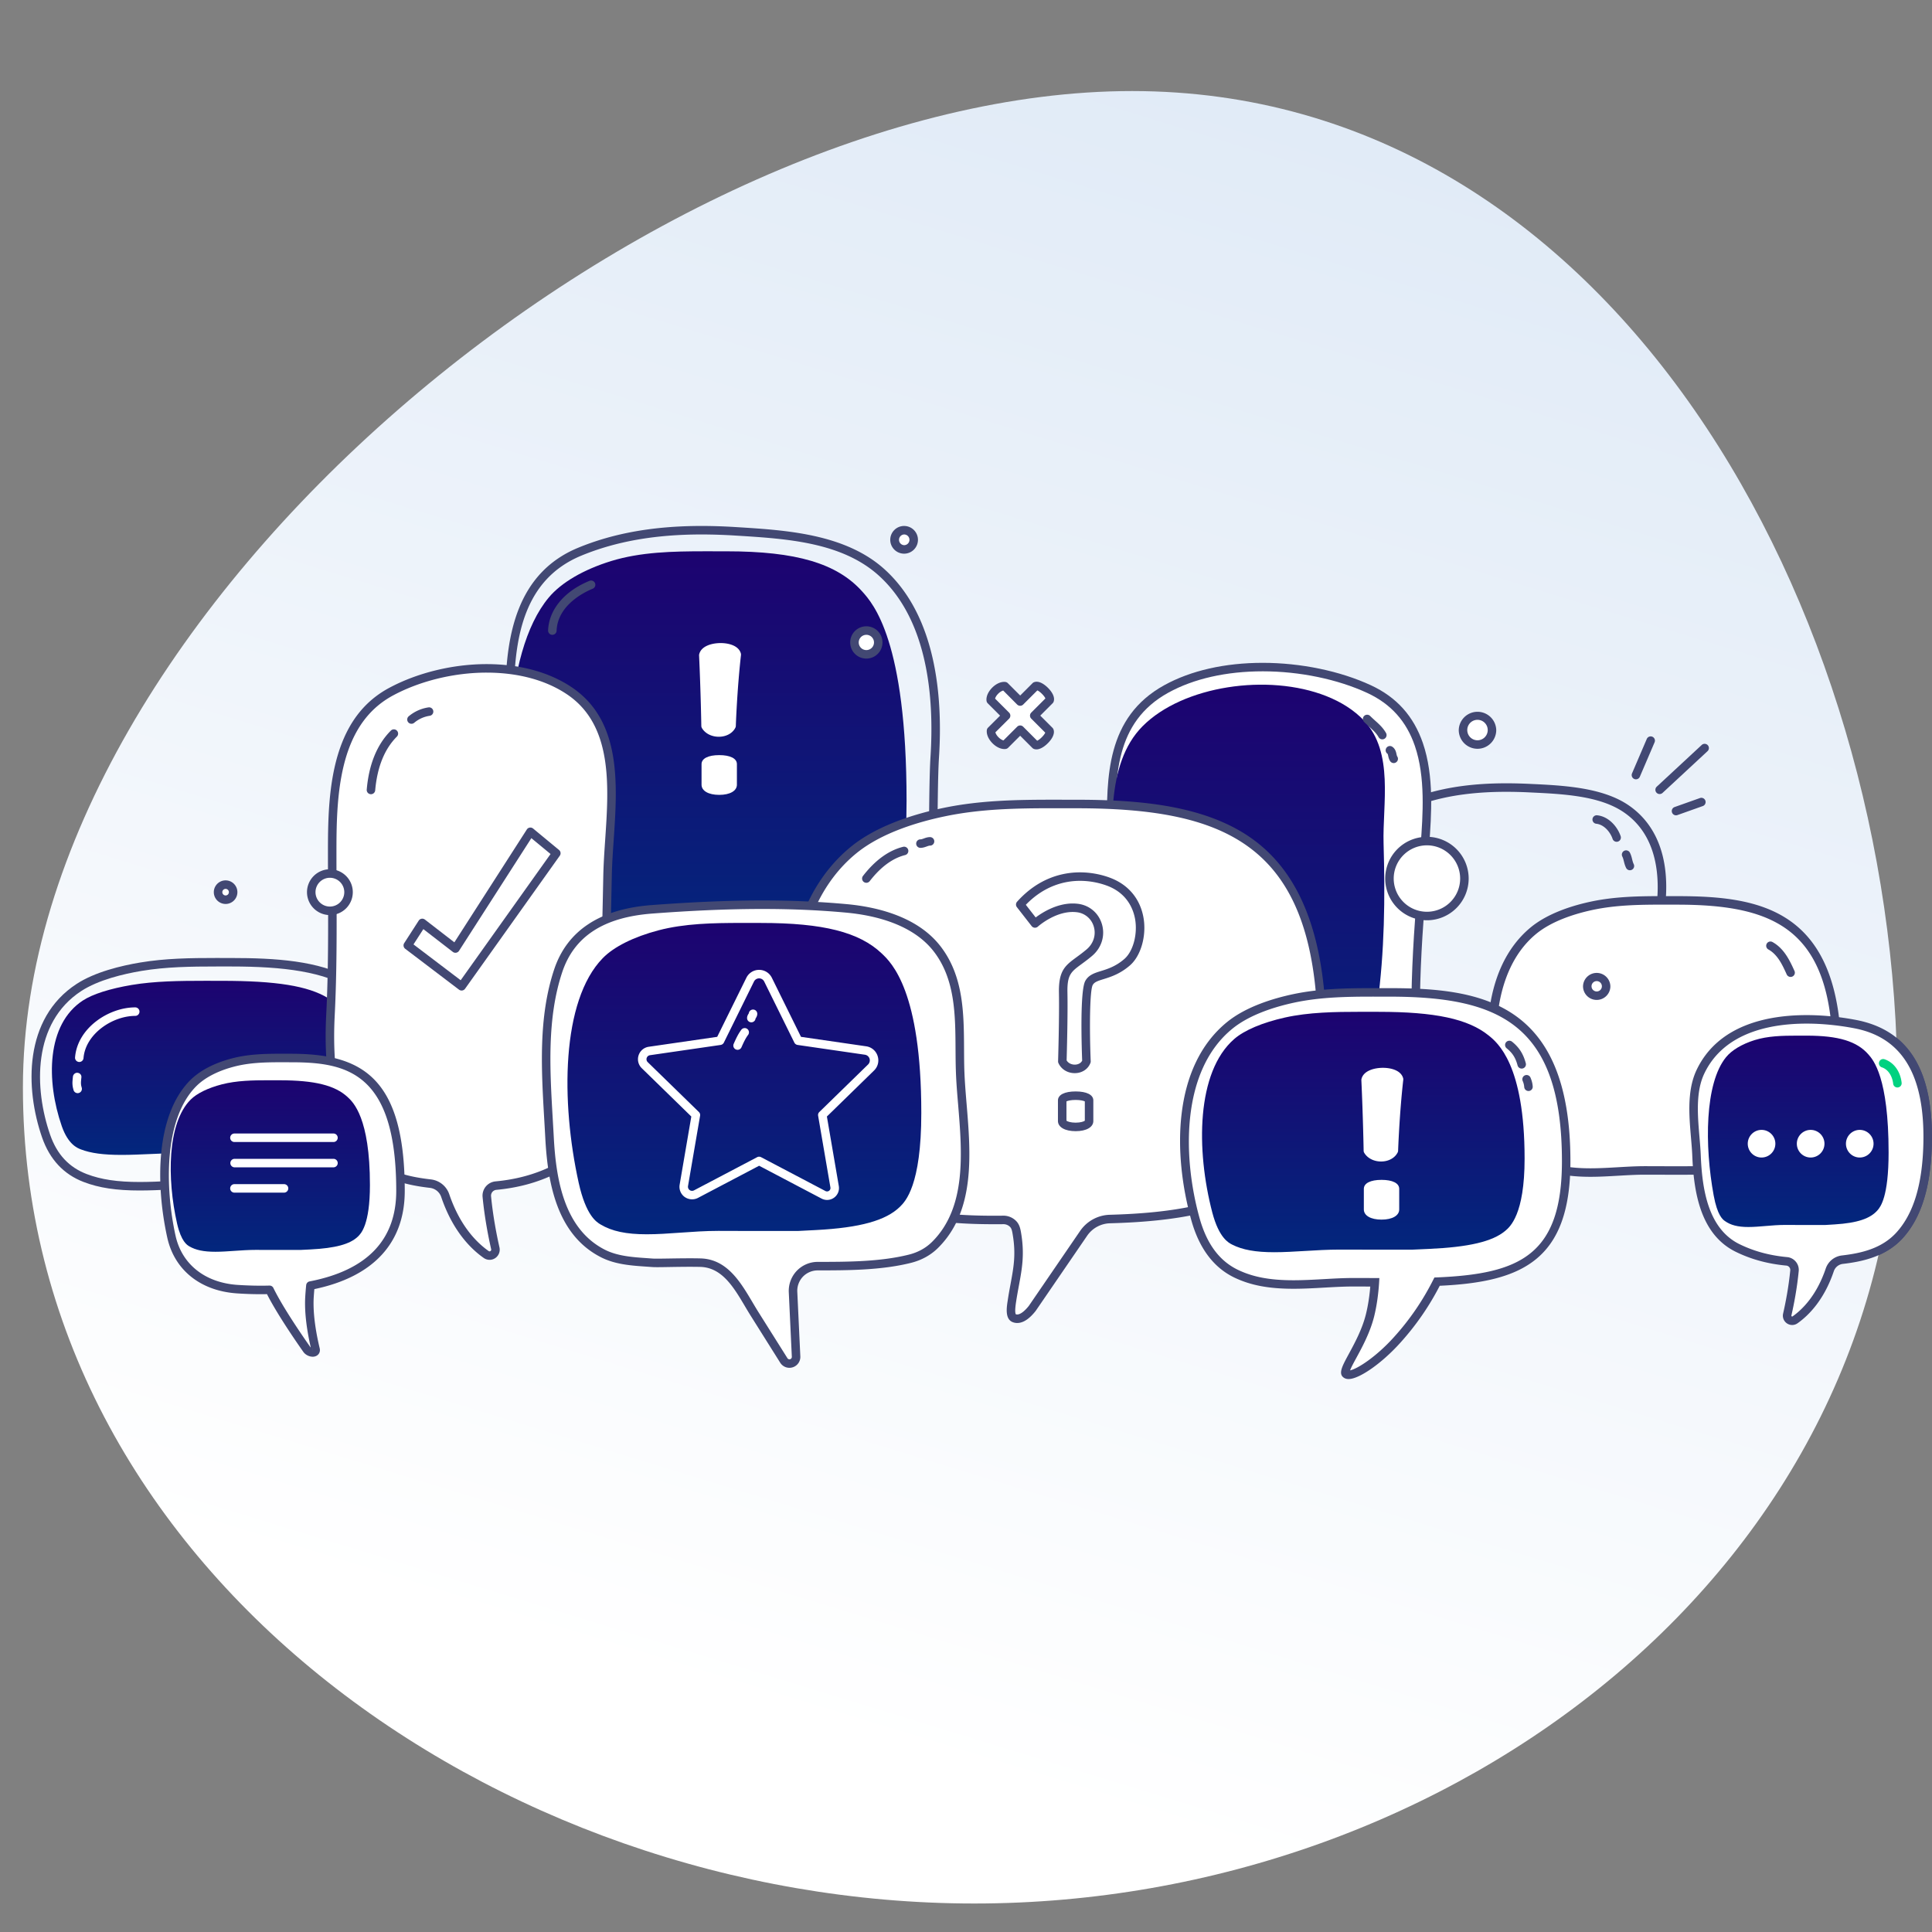 <svg xmlns="http://www.w3.org/2000/svg" xmlns:xlink="http://www.w3.org/1999/xlink" width="300mm" height="300mm" viewBox="0 0 300 300"><rect x="0" y="0" width="300" height="300" fill="#808080" stroke="none"/><defs><linearGradient id="a" gradientUnits="userSpaceOnUse" x1="5200.519" y1="2697.31" x2="5200.519" y2="2867.041"><stop offset="0" stop-color="#1d0370"/><stop offset="1" stop-color="#02277d"/></linearGradient><linearGradient id="b" gradientUnits="userSpaceOnUse" x1="4992.634" y1="2875.642" x2="4992.634" y2="2947.924"><stop offset="0" stop-color="#1d0370"/><stop offset="1" stop-color="#02277d"/></linearGradient><linearGradient id="c" gradientUnits="userSpaceOnUse" x1="5424.98" y1="2752.699" x2="5424.98" y2="2943.583"><stop offset="0" stop-color="#1d0370"/><stop offset="1" stop-color="#02277d"/></linearGradient><linearGradient id="d" gradientUnits="userSpaceOnUse" x1="5653.25" y1="2898.406" x2="5653.25" y2="2977.864"><stop offset="0" stop-color="#1d0370"/><stop offset="1" stop-color="#02277d"/></linearGradient><linearGradient id="e" gradientUnits="userSpaceOnUse" x1="5215.697" y1="2851.611" x2="5215.697" y2="2980.883"><stop offset="0" stop-color="#1d0370"/><stop offset="1" stop-color="#02277d"/></linearGradient><linearGradient id="f" gradientUnits="userSpaceOnUse" x1="5472.671" y1="2888.511" x2="5472.671" y2="2988.326"><stop offset="0" stop-color="#1d0370"/><stop offset="1" stop-color="#02277d"/></linearGradient><linearGradient id="g" gradientUnits="userSpaceOnUse" x1="5018.872" y1="2916.933" x2="5018.872" y2="2988.139"><stop offset="0" stop-color="#1d0370"/><stop offset="1" stop-color="#02277d"/></linearGradient><linearGradient id="o" gradientUnits="userSpaceOnUse" x1="4668.868" y1="2285.702" x2="4457.097" y2="1595.144" gradientTransform="matrix(-.407 0 0 .407 2008.608 -635.76)"><stop offset=".11" stop-color="#fff"/><stop offset="1" stop-color="#e1ebf7"/></linearGradient><linearGradient xlink:href="#a" id="p" gradientUnits="userSpaceOnUse" x1="5200.519" y1="2697.31" x2="5200.519" y2="2867.041"/><linearGradient xlink:href="#b" id="q" gradientUnits="userSpaceOnUse" x1="4992.634" y1="2875.642" x2="4992.634" y2="2947.924"/><linearGradient xlink:href="#c" id="r" gradientUnits="userSpaceOnUse" x1="5424.98" y1="2752.699" x2="5424.98" y2="2943.583"/><linearGradient xlink:href="#d" id="s" gradientUnits="userSpaceOnUse" x1="5653.25" y1="2898.406" x2="5653.25" y2="2977.864"/><linearGradient xlink:href="#e" id="t" gradientUnits="userSpaceOnUse" x1="5215.697" y1="2851.611" x2="5215.697" y2="2980.883"/><linearGradient xlink:href="#f" id="u" gradientUnits="userSpaceOnUse" x1="5472.671" y1="2888.511" x2="5472.671" y2="2988.326"/><linearGradient xlink:href="#g" id="v" gradientUnits="userSpaceOnUse" x1="5018.872" y1="2916.933" x2="5018.872" y2="2988.139"/><linearGradient xlink:href="#a" id="h" gradientUnits="userSpaceOnUse" x1="5200.519" y1="2697.31" x2="5200.519" y2="2867.041"/><linearGradient xlink:href="#b" id="i" gradientUnits="userSpaceOnUse" x1="4992.634" y1="2875.642" x2="4992.634" y2="2947.924"/><linearGradient xlink:href="#c" id="j" gradientUnits="userSpaceOnUse" x1="5424.98" y1="2752.699" x2="5424.98" y2="2943.583"/><linearGradient xlink:href="#d" id="k" gradientUnits="userSpaceOnUse" x1="5653.25" y1="2898.406" x2="5653.25" y2="2977.864"/><linearGradient xlink:href="#e" id="l" gradientUnits="userSpaceOnUse" x1="5215.697" y1="2851.611" x2="5215.697" y2="2980.883"/><linearGradient xlink:href="#f" id="m" gradientUnits="userSpaceOnUse" x1="5472.671" y1="2888.511" x2="5472.671" y2="2988.326"/><linearGradient xlink:href="#g" id="n" gradientUnits="userSpaceOnUse" x1="5018.872" y1="2916.933" x2="5018.872" y2="2988.139"/></defs><path class="shp656" d="M5154.97 2867.04c-9.61 0-16.25-1.66-21.55-5.37-1.85-1.3-6.75-4.74-10.16-22.65-8.38-44.23-8.16-99.28 11.21-122.5 5.19-6.22 14.42-11.61 25.99-15.18 12.17-3.72 25.34-4.03 38.9-4.03l8.87.01c29.01 0 45.88 4.99 56.38 16.67 4.56 5.07 18.42 20.48 18.42 86.94 0 39.57-7.47 48.21-9.92 51.05-6.52 7.55-18.61 11.48-39.22 12.75l-8.46.51-25.17-.01-11.88-.04c-6.03 0-11.98.49-17.74.97-5.49.45-10.68.88-15.67.88z" fill="url(#h)" transform="translate(-1835.083 -923.191) scale(.374)"/><path class="shp657" d="M110.57 182.595c-6.876 0-13.846-.85-20.716-2.53-13.341-3.264-12.544-18.407-11.904-30.573.128-2.463.251-4.787.247-6.85-.03-9.722-.018-22.558.289-35.645.19-8.13 1.647-17.972 11.301-21.947 5.518-2.273 11.784-3.38 19.155-3.38 1.745 0 3.53.06 5.462.183l.314.019c7.378.464 16.561 1.04 22.629 6.524 8.07 7.292 9.055 19.889 8.46 29.173-.18 2.781-.213 8.145-.258 14.356-.097 14.599-.221 32.77-2.081 38.418a14.237 14.237 0 01-2.647 4.792c-3.807 4.488-10.126 5.375-15.704 6.161-.857.12-1.7.24-2.504.367-3.87.622-7.925.932-12.043.932zm-1.628-99.604c-7.195 0-13.296 1.074-18.65 3.28-8.898 3.664-10.294 12.55-10.489 20.756-.307 13.072-.314 25.897-.288 35.611.008 2.1-.116 4.444-.247 6.922-.614 11.68-1.381 26.215 10.897 29.22 6.772 1.655 13.637 2.494 20.405 2.494 4.05 0 8.034-.307 11.837-.913.812-.131 1.658-.251 2.527-.371 5.342-.752 11.399-1.606 14.88-5.712 1.052-1.24 1.86-2.703 2.4-4.347 1.793-5.454 1.92-24.272 2.013-38.014.045-6.233.083-11.616.262-14.43.577-8.996-.348-21.17-8.03-28.11-5.727-5.177-14.28-5.712-21.827-6.188l-.314-.018a84.943 84.943 0 00-5.376-.18z" fill="#424873" fill-rule="evenodd"/><path class="shp2" d="M113.595 112.706c-.696 1.381-3.234 1.381-4.032.007 0 0-.086-5.237-.351-10.956.355-1.588 4.765-1.681 5.188-.117-.618 5.48-.805 11.066-.805 11.066z" fill="#fff"/><path class="shp2" d="M111.611 114.402c-1.127 0-2.13-.517-2.62-1.355a.681.681 0 01-.09-.322c0-.049-.086-5.293-.348-10.939-.004-.06 0-.12.015-.175.292-1.296 1.976-1.756 3.331-1.756 1.307 0 2.815.423 3.141 1.613.019.079.026.165.019.247-.61 5.39-.801 10.957-.801 11.013a.704.704 0 01-.071.274c-.438.864-1.423 1.4-2.576 1.4zm-1.392-1.894c.28.351.808.576 1.392.576.584 0 1.09-.22 1.333-.569.033-.966.243-5.922.782-10.78-.18-.285-.876-.559-1.827-.559-1.059 0-1.868.333-2.025.663.232 5.005.326 9.67.345 10.669z" fill="#fff" fill-rule="evenodd"/><path class="shp2" d="M113.767 121.847c0 1.224-4.17 1.224-4.17 0v-3.196c0-.981 4.17-.981 4.17 0z" fill="#fff"/><path class="shp2" d="M111.682 123.427c-1.67 0-2.747-.621-2.747-1.58v-3.196c0-.873 1.029-1.397 2.747-1.397s2.744.524 2.744 1.397v3.196c0 .959-1.078 1.58-2.744 1.58zm-1.426-1.628c.127.116.64.307 1.426.307.786 0 1.3-.191 1.426-.307V118.8c-.183-.09-.666-.224-1.426-.224-.763 0-1.243.134-1.426.224z" fill="#fff" fill-rule="evenodd"/><path class="shp658" d="M4957.05 2947.92c-7.5 0-12.69-.7-16.82-2.28-1.45-.56-5.28-2.02-7.94-9.65-6.54-18.83-6.37-42.28 8.76-52.17 4.05-2.65 11.26-4.94 20.3-6.46 9.5-1.59 19.79-1.72 30.38-1.72l6.93.01c22.66 0 35.83 2.12 44.04 7.1 3.55 2.15 14.38 8.72 14.38 37.02 0 16.85-5.83 20.53-7.74 21.74-5.1 3.22-14.55 4.89-30.64 5.43l-6.61.22-19.66-.01-9.28-.01c-4.7 0-9.35.21-13.85.41-4.29.19-8.34.37-12.25.37z" fill="url(#i)" transform="translate(-1835.083 -923.191) scale(.374)"/><path class="shp657" d="M21.687 184.86c-3.627 0-6.308-.408-8.688-1.318-3.104-1.182-5.275-3.507-6.458-6.895-2.665-7.659-2.867-18.5 5.35-23.86 2.856-1.865 6.947-2.838 9.878-3.328 3.897-.652 7.81-.704 11.803-.704l2.34.004c13.63 0 26.938 1.602 26.938 20.776 0 14.82-11.115 15.1-29.229 15.056-.98 0-1.984-.004-3.006-.004-1.415 0-2.841.067-4.35.135-1.497.067-3.05.138-4.578.138zm11.885-34.784c-3.938 0-7.786.053-11.585.685-2.804.468-6.709 1.393-9.374 3.13-7.577 4.945-7.333 15.112-4.825 22.322 1.063 3.047 2.92 5.042 5.682 6.098 2.224.85 4.758 1.228 8.217 1.228 1.501 0 3.032-.071 4.518-.139 1.457-.063 2.965-.13 4.41-.13 1.026 0 2.025 0 3.006.003.943.004 1.864.004 2.766.004 16.056 0 25.141-.637 25.141-13.742 0-16.273-9.392-19.459-25.616-19.459z" fill="#424873" fill-rule="evenodd"/><path class="shp2" d="M94.343 135.934c-.199 9.703-.43 19.327-.831 28.839-.288 7.045-1.614 13.997-7.532 16.89-2.92 1.426-5.94 2.156-8.973 2.437a1.572 1.572 0 00-1.415 1.714c.315 3.227.899 6.174 1.322 8.03a.908.908 0 01-.382.962.907.907 0 01-1.037-.01c-1.846-1.296-4.608-3.98-6.36-9.146a2.76 2.76 0 00-2.291-1.853c-3.796-.438-7.7-1.393-10.497-4.485-4.731-5.252-5.413-14.374-5.03-21.741.415-8.18.276-16.426.269-24.748 0-5.046.015-11.215 1.83-16.426 1.303-3.721 3.526-6.966 7.345-9.01 8.183-4.384 20.225-5.189 27.75-.05 8.98 6.144 6.019 19.014 5.832 28.597z" fill="#fff"/><path class="shp657" d="M76.023 195.626a1.57 1.57 0 01-.906-.288c-2.033-1.426-4.83-4.226-6.607-9.478a2.11 2.11 0 00-1.741-1.408c-3.467-.4-7.835-1.299-10.908-4.698-4.972-5.514-5.574-15.123-5.204-22.217.333-6.577.307-13.338.281-19.877-.007-1.61-.015-3.224-.015-4.837 0-5.024 0-11.279 1.872-16.643 1.527-4.369 4.031-7.435 7.655-9.377 4.369-2.34 9.871-3.68 15.1-3.68 5.212 0 9.82 1.269 13.335 3.668 7.659 5.241 6.993 15.049 6.405 23.7-.131 1.917-.255 3.732-.288 5.454-.173 8.636-.408 18.814-.831 28.858-.266 6.457-1.404 14.277-7.903 17.452-2.796 1.366-5.806 2.186-9.197 2.504a.925.925 0 00-.618.326.926.926 0 00-.202.666c.307 3.174.883 6.076 1.306 7.947a1.586 1.586 0 01-.655 1.659c-.262.176-.565.27-.88.27zm-.472-91.182c-5.02 0-10.294 1.284-14.48 3.523-3.316 1.778-5.618 4.608-7.03 8.647-1.797 5.155-1.797 11.283-1.797 16.209 0 1.613.008 3.223.015 4.829.027 6.558.053 13.342-.28 19.952-.36 6.847.194 16.09 4.862 21.267 2.76 3.054 6.645 3.874 10.081 4.27a3.422 3.422 0 012.838 2.296c1.666 4.91 4.245 7.505 6.113 8.82.13.089.22.051.292.003a.256.256 0 00.105-.27c-.435-1.909-1.019-4.866-1.333-8.112-.06-.584.124-1.179.498-1.636a2.24 2.24 0 011.512-.797c3.23-.303 6.09-1.082 8.745-2.377 5.87-2.867 6.906-10.23 7.157-16.321.423-10.029.659-20.2.831-28.824.038-1.76.161-3.587.292-5.522.565-8.3 1.206-17.703-5.832-22.52-3.294-2.25-7.648-3.437-12.59-3.437z" fill="#424873" fill-rule="evenodd"/><path class="shp2" d="M63.321 146.805l2.25-3.493 5.147 3.976 11.638-18.126 4.028 3.332-14.708 20.652z" fill="#fff"/><path class="shp657" d="M71.676 153.809a.679.679 0 01-.4-.135l-8.352-6.345a.657.657 0 01-.157-.884l2.25-3.492a.657.657 0 01.442-.292.67.67 0 01.516.127l4.578 3.538 11.25-17.52a.64.64 0 01.452-.295c.191-.03.378.022.524.142l4.028 3.332c.266.217.319.61.116.89l-14.707 20.657a.659.659 0 01-.438.27c-.034.003-.068.007-.102.007zm-7.468-7.162l7.326 5.563 13.956-19.6-2.98-2.463-11.234 17.5a.665.665 0 01-.958.165l-4.579-3.538zM234.994 172.806c-4.57 0-9.209-.426-13.78-1.269-9.092-1.677-8.527-9.759-8.115-15.658.086-1.224.168-2.381.164-3.4-.018-4.87-.015-11.304.187-17.855.135-4.19 1.127-9.258 7.708-11.298 3.676-1.142 7.846-1.696 12.75-1.696 1.16 0 2.351.03 3.639.09l.206.011c4.918.232 11.039.52 15.112 3.295 4.353 2.96 6.349 8.126 5.768 14.936-.12 1.377-.142 4.054-.172 7.157-.063 7.345-.146 16.482-1.415 19.387a7.228 7.228 0 01-1.845 2.516c-2.58 2.29-6.806 2.74-10.534 3.133-.57.06-1.123.12-1.659.183-2.575.311-5.274.468-8.014.468zm-1.086-49.854c-4.769 0-8.808.535-12.36 1.636-5.747 1.781-6.653 6.094-6.776 10.077-.202 6.532-.21 12.948-.191 17.81.007 1.064-.075 2.247-.165 3.494-.419 6.004-.898 12.806 7.038 14.27a74.961 74.961 0 0013.54 1.246c2.688 0 5.33-.154 7.857-.457.54-.063 1.1-.123 1.677-.187 3.53-.374 7.532-.797 9.797-2.807a5.794 5.794 0 001.508-2.06c1.16-2.653 1.247-12.027 1.31-18.87.027-3.126.053-5.825.173-7.255.374-4.398-.221-10.35-5.192-13.73-3.766-2.565-9.434-2.83-14.435-3.066l-.206-.011a75.045 75.045 0 00-3.575-.09z" fill="#424873" fill-rule="evenodd"/><path class="shp2" d="M48.06 201.357c-.173 2.767.415 5.971.946 8.19.064.274-.134.469-.471.461-.326-.007-.719-.202-.906-.486-1.797-2.553-4.414-6.458-5.769-9.24-1.725.05-3.432 0-5.053-.108-5.08-.355-9.1-3.167-10.197-8.175-1.629-7.42-1.936-18.283 3.29-23.688 1.685-1.749 4.114-2.752 6.222-3.31 2.987-.79 6.041-.715 9.074-.715 9.852 0 16.991 2.542 16.991 20.638 0 9.182-6.465 13.244-13.99 14.7-.052.55-.1 1.127-.138 1.733z" fill="#fff"/><path class="shp657" d="M48.557 210.67h-.037c-.562-.014-1.138-.329-1.441-.781-1.48-2.108-4.133-6.009-5.623-8.936-1.542.03-3.1-.011-4.694-.12-5.657-.393-9.692-3.642-10.796-8.692-1.793-8.157-1.827-18.822 3.459-24.29 1.886-1.955 4.593-2.977 6.528-3.486 2.572-.685 5.129-.741 7.745-.741l1.498.004c10.9 0 17.654 3.563 17.654 21.296 0 8.06-4.852 13.326-14.038 15.25-.034.397-.068.805-.094 1.224-.168 2.703.412 5.84.932 7.993.071.322.004.636-.187.876-.206.258-.528.404-.906.404zm-.004-1.317l.004.655v-.659zm-6.693-9.729c.251 0 .483.142.592.37 1.404 2.88 4.185 6.967 5.716 9.15.022.03.052.06.086.086-.505-2.209-1.022-5.241-.853-7.914.037-.614.086-1.202.142-1.756a.656.656 0 01.531-.584c8.928-1.729 13.454-6.457 13.454-14.052 0-18.448-7.726-19.975-16.332-19.975l-1.498-.004c-2.527 0-4.99.056-7.404.696-1.778.468-4.245 1.39-5.918 3.126-4.927 5.099-4.762 15.625-3.122 23.09.973 4.447 4.563 7.307 9.598 7.659 1.7.112 3.346.153 4.99.108z" fill="#424873" fill-rule="evenodd"/><path class="shp2" d="M233.216 172.634c-2.385-8.793-2.83-21.652 4.81-28.057 2.474-2.07 6.023-3.26 9.108-3.923 4.36-.932 8.842-.842 13.274-.842 14.404 0 24.848 3.01 24.848 24.444 0 18.556-11.454 17.49-29.86 17.49-5.395 0-11.35 1.28-16.438-1.217-3.096-1.52-4.81-4.455-5.742-7.895z" fill="#fff"/><path class="shp657" d="M246.954 182.734c-3.459 0-6.016-.498-8.288-1.61-2.935-1.441-4.982-4.237-6.087-8.318-2.62-9.661-2.676-22.28 5.024-28.734 2.714-2.276 6.603-3.466 9.392-4.062 3.702-.793 7.412-.86 11.204-.86l2.209.003c12.907 0 25.511 1.94 25.511 25.103 0 16.94-9.467 18.16-25.058 18.16-.854 0-1.73 0-2.62-.004a700.38 700.38 0 00-2.846-.008c-1.332 0-2.68.08-4.106.161-1.419.083-2.886.169-4.335.169zm11.245-42.263c-3.717 0-7.352.063-10.927.83-2.639.566-6.315 1.682-8.82 3.782-7.232 6.06-6.996 18.537-4.6 27.379 1.018 3.747 2.781 6.192 5.398 7.476 2.081 1.021 4.455 1.474 7.704 1.474 1.411 0 2.856-.082 4.26-.164 1.381-.079 2.811-.165 4.181-.165.97 0 1.92.004 2.849.008.891.003 1.763.003 2.617.003 15.16 0 23.737-.778 23.737-16.838 0-19.892-8.869-23.781-24.19-23.781z" fill="#424873" fill-rule="evenodd"/><path class="shp2" d="M172.494 134.234c-.453 9.247-.861 18.422-1.07 27.492-.162 6.716.856 13.345 7.374 16.1 12.065 5.106 24.46 5.892 33.803-2.242 5.742-5.005 7.153-13.7 7.232-20.724.101-7.8.835-15.658 1.426-23.594.352-4.81.764-10.691-.936-15.659-1.216-3.549-3.518-6.64-7.707-8.591-8.98-4.178-22.603-4.945-31.505-.045-10.627 5.859-8.16 18.126-8.617 27.263z" fill="#fff"/><path class="shp657" d="M195.755 182.345c-5.289 0-11.084-1.314-17.216-3.912-7.176-3.036-7.924-10.53-7.775-16.722.221-9.538.667-19.26 1.071-27.51.082-1.644.067-3.37.056-5.2-.063-8.262-.138-17.628 8.902-22.606 4.125-2.273 9.41-3.47 15.288-3.47 5.907 0 12.035 1.272 16.815 3.492 3.983 1.853 6.615 4.792 8.052 8.977 1.756 5.136 1.322 11.114.97 15.92-.116 1.543-.236 3.078-.356 4.612-.486 6.233-.988 12.68-1.066 18.942-.08 6.78-1.434 15.962-7.461 21.214-4.773 4.155-10.59 6.263-17.28 6.263zm.326-78.103c-5.656 0-10.721 1.146-14.652 3.31-8.347 4.6-8.284 13.161-8.22 21.438.015 1.849.03 3.597-.056 5.274-.405 8.243-.846 17.954-1.067 27.477-.15 6.132.561 12.765 6.966 15.479 5.971 2.523 11.59 3.803 16.703 3.803 6.364 0 11.886-1.995 16.411-5.937 5.66-4.93 6.933-13.723 7.008-20.233.079-6.308.584-12.776 1.07-19.028.12-1.535.24-3.07.356-4.608.341-4.683.768-10.515-.902-15.397-1.31-3.825-3.72-6.51-7.36-8.205-4.607-2.141-10.537-3.373-16.257-3.373z" fill="#424873" fill-rule="evenodd"/><path class="shp659" d="M5457.3 2757.43c6.13 2.43 11.51 5.8 15.64 10.16 12.55 13.24 7.66 34.74 8.14 51.07.66 22.55.43 44.97-2.6 67.02-1.73 12.55-4.35 26.53-10.74 37.9-3.72 6.62-10.16 12.3-18.1 16.01-8.3 3.84-17.14 4.07-26.19 3.98l-5.9-.08c-19.15-.19-30.14-5.48-36.95-17.66-2.95-5.29-11.96-21.44-11.96-92.43 0-18.9-3.42-47.57 12.39-63.47 16.69-16.8 52.08-22.05 76.27-12.5z" fill="url(#j)" transform="translate(-1835.083 -923.191) scale(.374)"/><path class="shp2" d="M205.29 161.348c0 22.539-13.233 27.405-32.946 27.94a5.117 5.117 0 00-4.076 2.22l-7.993 11.672c-1.074 1.367-2.04 1.8-2.792 1.505-.749-.296-.46-1.943-.34-2.74.602-3.957 1.46-6.233.763-10.35-.094-.566-.187-1.124-.584-1.535a2.08 2.08 0 00-1.516-.63c-7.199.076-14.648-.37-21.787-3.773-4.761-2.264-7.404-6.652-8.838-11.784-3.669-13.135-4.357-32.343 7.404-41.91 3.811-3.097 9.273-4.867 14.023-5.856 6.716-1.403 13.604-1.261 20.428-1.261 22.18 0 38.254 4.5 38.254 36.502z" fill="#fff"/><path class="shp657" d="M157.95 205.434c-.243 0-.482-.045-.707-.135-1.213-.48-.936-2.276-.767-3.35l.015-.101c.138-.917.292-1.745.438-2.527.471-2.55.842-4.563.325-7.618-.082-.494-.153-.92-.408-1.183a1.428 1.428 0 00-1.018-.43c-.471.007-.928.007-1.389.007-6.247 0-13.596-.457-20.7-3.84-4.425-2.104-7.521-6.21-9.194-12.208-4.006-14.337-4.103-33.058 7.625-42.6 4.118-3.346 10.05-5.106 14.303-5.99 5.657-1.182 11.335-1.28 17.142-1.28l3.421.004c9.587 0 20.39.76 27.84 6.387 7.453 5.622 11.073 15.692 11.073 30.778 0 22.98-13.428 28.053-33.586 28.603a4.45 4.45 0 00-3.549 1.932l-7.992 11.672c-.992 1.257-1.947 1.879-2.871 1.879zm-2.152-16.666a2.76 2.76 0 011.996.835c.542.558.662 1.262.767 1.883.55 3.283.142 5.503-.333 8.074-.143.768-.296 1.584-.434 2.486l-.015.101c-.214 1.389-.131 1.82-.027 1.94a.85.85 0 00.199.025c.475 0 1.134-.49 1.808-1.34l7.966-11.638a5.779 5.779 0 014.6-2.504c19.391-.528 32.302-5.368 32.302-27.282 0-29.977-13.783-35.843-37.591-35.843l-3.421-.004c-5.735 0-11.336.097-16.872 1.254-4.11.853-9.826 2.538-13.738 5.72-11.246 9.149-10.901 27.922-7.188 41.219 1.588 5.69 4.365 9.41 8.487 11.368 6.873 3.272 14.034 3.717 20.135 3.717.457 0 .91-.003 1.36-.01z" fill="#424873" fill-rule="evenodd"/><path class="shp2" d="M158.422 140.46l2.291 2.938s3.13-2.822 6.578-2.403c3.324.404 4.596 4.627 1.853 6.94-2.744 2.314-4.13 2.235-4.05 6.192.074 3.957-.136 10.683-.136 10.683.715 1.558 3.182 1.558 3.748 0 0 0-.427-10.68.396-12.173.82-1.497 3.171-.854 5.911-3.223 2.744-2.366 3.444-10.021-2.74-12.447-3.006-1.18-8.97-1.954-13.85 3.493z" fill="#fff"/><path class="shp657" d="M166.886 166.637c-1.119 0-2.089-.595-2.527-1.55a.626.626 0 01-.06-.295c0-.068.206-6.757.132-10.65-.064-3.452.992-4.23 2.743-5.518.457-.333.97-.711 1.543-1.194 1.078-.906 1.508-2.269 1.123-3.556a3.098 3.098 0 00-2.628-2.224c-3.137-.382-6.03 2.212-6.057 2.239a.66.66 0 01-.962-.087l-2.29-2.938a.662.662 0 01.029-.846c3.38-3.77 7.18-4.56 9.77-4.56 1.629 0 3.34.319 4.81.895 2.763 1.082 4.556 3.276 5.054 6.173.48 2.808-.412 5.915-2.119 7.39-1.546 1.336-3.006 1.785-4.069 2.118-.947.292-1.448.464-1.7.921-.46.831-.52 6.67-.314 11.83a.57.57 0 01-.037.25c-.356.973-1.31 1.602-2.44 1.602zm-1.261-1.98c.288.483.83.659 1.261.659.423 0 .929-.165 1.153-.625-.082-2.112-.363-10.838.483-12.372.517-.944 1.464-1.24 2.463-1.546 1.007-.315 2.261-.704 3.598-1.857 1.359-1.172 2.081-3.826 1.68-6.165-.24-1.408-1.111-3.946-4.23-5.17a12.17 12.17 0 00-4.33-.805c-2.228 0-5.459.659-8.412 3.721l1.53 1.965c.997-.748 3.22-2.17 5.758-2.17.266 0 .532.018.79.048 1.79.217 3.22 1.426 3.736 3.155.535 1.797-.052 3.695-1.538 4.946-.603.512-1.138.902-1.61 1.25-1.643 1.205-2.257 1.658-2.205 4.425.071 3.574-.097 9.463-.127 10.541z" fill="#424873" fill-rule="evenodd"/><path class="shp2" d="M169.11 174.068c0 1.224-4.17 1.224-4.17 0v-3.197c0-.977 4.17-.977 4.17 0z" fill="#fff"/><path class="shp657" d="M167.025 175.648c-1.666 0-2.744-.622-2.748-1.58v-3.197c0-.872 1.03-1.393 2.748-1.393 1.718 0 2.747.52 2.747 1.393v3.197c0 .958-1.078 1.58-2.747 1.58zm-1.426-1.629c.127.116.64.307 1.426.307.786 0 1.299-.19 1.426-.307v-2.995c-.183-.093-.663-.228-1.426-.228-.764 0-1.243.135-1.426.228z" fill="#424873" fill-rule="evenodd"/><path class="shp2" d="M243.196 180.33c0 15.251-7.431 18.16-20.046 18.684a40.83 40.83 0 01-6.184 9.029c-3.268 3.642-7.016 5.907-7.907 5.35-.894-.555 2.516-4.482 3.676-9.127.405-1.64.64-3.403.75-5.151-1.083 0-2.187-.007-3.314-.007-5.97 0-12.555 1.37-18.181-1.31-3.426-1.63-5.324-4.781-6.357-8.472-2.631-9.433-3.126-23.235 5.32-30.108 2.736-2.228 6.663-3.504 10.073-4.215 4.825-1.004 9.782-.902 14.685-.902 15.932 0 27.485 3.226 27.485 26.23z" fill="#fff"/><path class="shp657" d="M209.411 214.137c-.27 0-.509-.06-.703-.183-.959-.6-.315-1.786.752-3.747.865-1.599 2.055-3.785 2.632-6.102.325-1.306.554-2.759.685-4.331l-2.606-.008c-1.478 0-2.968.086-4.544.173-1.565.09-3.186.18-4.784.18-3.815 0-6.634-.532-9.138-1.723-3.227-1.538-5.484-4.53-6.708-8.89-2.89-10.358-2.954-23.89 5.54-30.801 2.987-2.43 7.277-3.706 10.35-4.35 4.085-.85 8.172-.917 12.346-.917h2.478c14.24 0 28.143 2.078 28.143 26.893 0 15.303-7.434 18.728-20.293 19.323a41.32 41.32 0 01-6.105 8.83c-2.841 3.171-6.375 5.653-8.045 5.653zm.76-15.692l4.017.011-.041.7c-.124 1.92-.382 3.691-.771 5.267-.622 2.482-1.853 4.754-2.756 6.413-.37.68-.812 1.493-.98 1.954 1.19-.244 4.129-2.172 6.835-5.189a39.907 39.907 0 006.083-8.887l.176-.344.386-.015c12.877-.539 19.417-3.474 19.417-18.024 0-21.386-9.838-25.572-26.826-25.572l-2.478-.003c-4.102 0-8.115.07-12.076.89-2.927.615-7.004 1.82-9.785 4.085-8.007 6.513-7.753 19.918-5.102 29.42 1.13 4.03 3.095 6.666 6.004 8.051 2.317 1.104 4.96 1.595 8.569 1.595 1.56 0 3.163-.09 4.709-.176 1.527-.086 3.103-.176 4.62-.176z" fill="#424873" fill-rule="evenodd"/><path class="shp2" d="M263.073 170.167c-.307 3.066.243 6.394.363 9.284.243 5.982 1.37 11.885 6.394 14.34 2.474 1.214 5.046 1.831 7.621 2.071.352.034.67.206.895.48.228.272.333.624.303.976-.27 2.744-.767 5.237-1.126 6.813a.79.79 0 00.325.82c.266.18.618.18.887-.008 1.561-1.104 3.912-3.38 5.395-7.763a2.35 2.35 0 011.943-1.576c3.23-.375 6.543-1.18 8.916-3.807 3.392-3.759 4.212-9.306 4.331-14.17.206-8.59-1.886-16.822-11.275-18.611-8.13-1.55-19.799-1.296-23.969 7.337-.569 1.179-.868 2.47-1.003 3.814z" fill="#fff"/><path class="shp657" d="M278.286 205.745a1.446 1.446 0 01-1.411-1.748c.367-1.61.857-4.077 1.115-6.742a.675.675 0 00-.602-.734c-2.898-.27-5.466-.97-7.846-2.134-5.567-2.721-6.54-9.396-6.765-14.906-.037-.914-.12-1.86-.206-2.868-.18-2.145-.37-4.368-.153-6.513.153-1.55.502-2.871 1.063-4.036 3.37-6.977 11.133-8.44 17.051-8.44 2.441 0 5.08.257 7.637.744 8.224 1.569 12.084 7.872 11.81 19.275-.16 6.64-1.632 11.417-4.5 14.595-2.63 2.913-6.367 3.676-9.332 4.02a1.693 1.693 0 00-1.392 1.135c-1.509 4.462-3.9 6.862-5.641 8.09a1.428 1.428 0 01-.828.262zm2.246-46.8c-5.54 0-12.79 1.336-15.86 7.696-.495 1.022-.802 2.197-.94 3.59-.202 2.021-.019 4.185.157 6.274.086 1.018.169 1.98.206 2.92.213 5.147 1.09 11.36 6.027 13.775 2.235 1.093 4.653 1.749 7.39 2.003a1.988 1.988 0 011.347.719c.337.408.498.924.445 1.46-.265 2.736-.763 5.26-1.138 6.899a.128.128 0 00.053.123c.049.034.086.034.135 0 1.58-1.115 3.754-3.309 5.15-7.438a3.02 3.02 0 012.49-2.017c2.905-.337 6.184-1.026 8.505-3.594 2.647-2.935 4.005-7.43 4.159-13.742.258-10.65-3.253-16.52-10.736-17.946-2.475-.472-5.031-.722-7.39-.722z" fill="#424873" fill-rule="evenodd"/><path class="shp660" d="M5632.54 2977.86c-4.36 0-7.38-.77-9.79-2.51-.84-.61-3.07-2.22-4.62-10.61-3.81-20.7-3.71-46.47 5.1-57.34 2.35-2.92 6.55-5.44 11.81-7.11 5.53-1.74 11.52-1.88 17.68-1.88h4.03c13.19 0 20.86 2.33 25.63 7.81 2.07 2.36 8.38 9.58 8.38 40.69 0 18.53-3.4 22.57-4.51 23.9-2.97 3.54-8.47 5.38-17.83 5.97l-3.85.24h-11.44l-5.4-.02c-2.74 0-5.44.23-8.06.45-2.5.21-4.86.41-7.13.41z" fill="url(#k)" transform="translate(-1835.083 -923.191) scale(.374)"/><path class="shp2" d="M145.2 193.298c-1.006 1-2.287 1.755-3.911 2.16-4.451 1.115-9.527 1.141-14.322 1.145a3.82 3.82 0 00-2.77 1.19 3.816 3.816 0 00-1.052 2.827l.471 10.032a1.032 1.032 0 01-1.905.6l-4.56-7.256c-2.118-3.365-4.043-7.835-8.419-7.932-2.908-.064-6.562.086-7.408.026-2.545-.19-5.338-.258-7.666-1.433-6.649-3.354-7.977-11.4-8.333-18.1-.446-8.464-1.37-17.657 1.351-25.818 2.228-6.675 8.06-9.052 14.57-9.542 9.965-.749 20.233-1.06 30.19-.142 5.099.468 10.908 2.122 14.132 6.349 4.17 5.469 3.283 12.66 3.526 19.08.322 8.516 2.96 20.008-3.893 26.814z" fill="#fff"/><path class="shp657" d="M122.587 212.393a1.683 1.683 0 01-1.434-.79l-4.56-7.255c-.306-.486-.613-1-.92-1.52-1.756-2.964-3.575-6.03-6.956-6.105-1.575-.034-3.372-.004-4.817.019-1.25.022-2.228.037-2.624.003l-.858-.06c-2.392-.164-4.87-.333-7.06-1.44-7.019-3.538-8.333-11.83-8.692-18.654-.049-.917-.101-1.842-.157-2.77-.453-7.813-.925-15.89 1.542-23.292 2.01-6.023 7.105-9.388 15.146-9.99 12.11-.91 21.58-.944 30.3-.143 4.69.434 11.027 1.928 14.595 6.607 3.545 4.646 3.575 10.366 3.605 15.895.007 1.179.01 2.395.056 3.56.06 1.564.194 3.215.34 4.963.644 7.775 1.374 16.584-4.424 22.345-1.142 1.134-2.56 1.916-4.22 2.332-4.626 1.157-9.863 1.164-14.482 1.168-.861 0-1.7.36-2.295.98a3.201 3.201 0 00-.869 2.34l.472 10.036a1.693 1.693 0 01-1.688 1.77zm-15.475-17.006c.554 0 1.108.003 1.635.018 4.114.09 6.21 3.628 8.064 6.75.3.509.599 1.01.898 1.493l4.563 7.251a.375.375 0 00.423.157.371.371 0 00.259-.374l-.472-10.032a4.523 4.523 0 011.235-3.313 4.509 4.509 0 013.25-1.393c4.544-.003 9.695-.007 14.16-1.126 1.427-.356 2.64-1.026 3.61-1.988 5.364-5.327 4.66-13.813 4.042-21.296-.15-1.767-.288-3.433-.344-5.028-.045-1.183-.052-2.414-.06-3.601-.03-5.312-.056-10.807-3.332-15.1-3.279-4.298-9.242-5.687-13.667-6.095-8.643-.794-18.05-.76-30.082.146-7.561.569-12.136 3.541-13.989 9.093-2.388 7.157-1.924 15.104-1.475 22.793.053.932.109 1.86.158 2.778.336 6.472 1.553 14.31 7.965 17.549 1.955.984 4.294 1.145 6.559 1.299l.86.063c.372.027 1.33.008 2.509-.01.973-.016 2.108-.034 3.23-.034z" fill="#424873" fill-rule="evenodd"/><path class="shp661" d="M5175.14 2980.88c-8.55 0-14.47-1.26-19.18-4.09-1.64-.99-6.01-3.6-9.05-17.25-7.45-33.68-7.26-75.61 9.98-93.3 4.62-4.74 12.84-8.84 23.14-11.56 10.84-2.84 22.56-3.07 34.63-3.07l7.9.01c25.83 0 40.85 3.8 50.2 12.7 4.05 3.85 16.39 15.6 16.39 66.21 0 30.14-6.64 36.72-8.82 38.88-5.81 5.75-16.58 8.75-34.93 9.71l-7.52.39-22.42-.01-10.57-.03c-5.36 0-10.66.38-15.79.74-4.89.35-9.51.67-13.96.67z" fill="url(#l)" transform="translate(-1835.083 -923.191) scale(.374)"/><path class="shp2" d="M128.427 186.328c-.296 0-.596-.075-.858-.214l-9.695-5.098-9.5 4.997a1.99 1.99 0 01-2.06-.15 1.946 1.946 0 01-.778-1.913l1.811-10.578-7.692-7.502a1.937 1.937 0 01-.494-2 1.943 1.943 0 011.576-1.328l10.63-1.542 4.527-9.168a2.194 2.194 0 011.98-1.232c.846 0 1.606.472 1.98 1.232l4.522 9.168 10.119 1.47c.838.12 1.523.697 1.781 1.502a2.19 2.19 0 01-.557 2.26l-7.319 7.14 1.85 10.796a1.84 1.84 0 01-.734 1.804 1.84 1.84 0 01-1.09.356zm-10.553-6.716c.105 0 .21.022.307.075l10.002 5.26c.172.09.397.074.554-.042a.525.525 0 00.21-.517l-1.91-11.136a.653.653 0 01.192-.584l7.569-7.378a.9.9 0 00.224-.91.897.897 0 00-.715-.603l-10.462-1.52a.668.668 0 01-.498-.363l-4.68-9.478a.874.874 0 00-.793-.494.883.883 0 00-.798.494l-4.675 9.478a.675.675 0 01-.498.363l-10.98 1.595a.632.632 0 00-.348 1.074l7.944 7.742c.157.15.228.37.191.584l-1.875 10.92a.637.637 0 00.924.67l9.808-5.155a.641.641 0 01.307-.075z" fill="#fff" fill-rule="evenodd"/><path class="shp662" d="M5435.7 2988.33c-7.8 0-13.19-.98-17.48-3.16-1.51-.77-5.48-2.79-8.25-13.32-6.8-26.01-6.62-58.39 9.1-72.04 4.21-3.66 11.7-6.83 21.09-8.93 9.88-2.19 20.57-2.37 31.57-2.37l7.2.01c23.54 0 37.23 2.93 45.75 9.8 3.7 2.98 14.95 12.05 14.95 51.13 0 23.27-6.06 28.35-8.05 30.02-5.29 4.44-15.1 6.75-31.83 7.49l-6.86.31-20.43-.01-9.64-.02c-4.89 0-9.72.29-14.39.57-4.46.26-8.68.52-12.73.52z" fill="url(#m)" transform="translate(-1835.083 -923.191) scale(.374)"/><path class="shp2" d="M275.018 177.594c0 .82-.666 1.486-1.486 1.486a1.483 1.483 0 111.486-1.486z" fill="#fff"/><path class="shp2" d="M273.532 179.74a2.146 2.146 0 01-2.141-2.146c0-1.183.962-2.145 2.141-2.145 1.183 0 2.145.962 2.145 2.145a2.147 2.147 0 01-2.145 2.145zm0-2.97a.823.823 0 10.006 1.646.823.823 0 00-.006-1.645z" fill="#fff" fill-rule="evenodd"/><path class="shp2" d="M282.64 177.594c0 .82-.663 1.486-1.483 1.486a1.484 1.484 0 010-2.968c.82 0 1.483.662 1.483 1.482z" fill="#fff"/><path class="shp2" d="M281.157 179.74a2.147 2.147 0 01-2.145-2.146c0-1.183.963-2.145 2.145-2.145 1.183 0 2.145.962 2.145 2.145a2.147 2.147 0 01-2.145 2.145zm0-2.97a.826.826 0 00-.823.824c0 .453.37.824.823.824.453 0 .824-.37.824-.824a.826.826 0 00-.824-.823z" fill="#fff" fill-rule="evenodd"/><path class="shp2" d="M290.265 177.594c0 .82-.666 1.486-1.486 1.486a1.483 1.483 0 111.486-1.486z" fill="#fff"/><path class="shp2" d="M288.779 179.74a2.146 2.146 0 01-2.141-2.146c0-1.183.962-2.145 2.141-2.145 1.183 0 2.145.962 2.145 2.145a2.147 2.147 0 01-2.145 2.145zm0-2.97a.823.823 0 10.006 1.646.823.823 0 00-.006-1.645z" fill="#fff" fill-rule="evenodd"/><path class="shp2" d="M216.438 178.657c-.7 1.382-3.235 1.382-4.036.012 0 0-.086-5.241-.352-10.961.36-1.584 4.766-1.681 5.193-.112-.618 5.476-.805 11.061-.805 11.061z" fill="#fff"/><path class="shp2" d="M214.454 180.357c-1.13 0-2.134-.52-2.62-1.355a.652.652 0 01-.09-.322c0-.053-.09-5.297-.352-10.942a.714.714 0 01.015-.176c.292-1.295 1.98-1.752 3.335-1.752 1.303 0 2.815.423 3.137 1.613.022.079.03.161.019.247-.607 5.39-.798 10.954-.801 11.01a.647.647 0 01-.072.277c-.434.864-1.422 1.4-2.571 1.4zm-1.393-1.894c.28.352.809.572 1.393.572.58 0 1.085-.217 1.329-.569.037-.962.243-5.918.786-10.78-.18-.281-.876-.558-1.827-.558-1.063 0-1.872.337-2.025.666.232 5.005.325 9.67.344 10.669z" fill="#fff" fill-rule="evenodd"/><path class="shp2" d="M216.606 187.802c0 1.225-4.17 1.225-4.17 0v-3.2c0-.977 4.17-.977 4.17 0z" fill="#fff"/><path class="shp2" d="M214.521 189.382c-1.666 0-2.744-.621-2.744-1.58v-3.2c0-.872 1.026-1.393 2.744-1.393 1.722 0 2.748.52 2.748 1.393v3.2c0 .959-1.078 1.58-2.748 1.58zm-1.422-1.628c.123.112.636.307 1.422.307.79 0 1.299-.195 1.426-.307v-2.999c-.183-.09-.662-.224-1.426-.224-.76 0-1.243.134-1.422.224z" fill="#fff" fill-rule="evenodd"/><path class="shp2" d="M12.314 164.904c-.02 0-.038-.004-.057-.004a.659.659 0 01-.602-.711c.374-4.574 5.226-7.764 9.343-7.764a.66.66 0 010 1.322c-3.537 0-7.722 2.8-8.03 6.55a.657.657 0 01-.654.607zM12.055 169.744a.662.662 0 01-.64-.498l-.03-.116a3.527 3.527 0 01-.135-1.048c0-.146.027-.46.072-.883.033-.363.366-.66.722-.614.363.034.633.333.595.696l-.003.049c-.02.183-.064.621-.064.752 0 .356.034.49.093.715l.034.127a.664.664 0 01-.644.82z" fill="#fff"/><path class="shp657" d="M57.605 123.326c-.019 0-.037-.004-.06-.004a.659.659 0 01-.599-.715c.34-3.934 1.602-7.015 3.747-9.16a.657.657 0 01.932 0 .662.662 0 010 .936c-1.916 1.917-3.047 4.72-3.365 8.337a.66.66 0 01-.655.606zM63.894 112.388a.66.66 0 01-.423-1.168 6.18 6.18 0 013.062-1.378.66.66 0 11.187 1.307 4.832 4.832 0 00-2.403 1.085.669.669 0 01-.423.154zM85.77 98.575h-.03a.661.661 0 01-.632-.69c.13-3.222 2.53-6.097 6.427-7.692a.66.66 0 11.498 1.224c-1.273.52-5.447 2.53-5.604 6.521a.66.66 0 01-.659.637zM278.043 151.697a.663.663 0 01-.603-.385c-.655-1.449-1.4-3.089-2.867-3.89a.66.66 0 01.633-1.157c1.852 1.011 2.732 2.943 3.44 4.5a.659.659 0 01-.603.932z" fill="#424873"/><path class="shp102" d="M294.626 168.865a.663.663 0 01-.655-.588c-.108-.98-.629-2.164-1.76-2.542a.66.66 0 11.416-1.254c1.445.483 2.463 1.88 2.658 3.65a.655.655 0 01-.584.726c-.026.004-.049.008-.075.008z" fill="#00d280"/><path class="shp657" d="M251.03 130.712a.662.662 0 01-.628-.45c-.36-1.078-1.344-2.23-2.53-2.35a.66.66 0 11.13-1.314c1.827.183 3.174 1.812 3.654 3.245a.659.659 0 01-.626.869zM253.09 135.133a.655.655 0 01-.588-.367c-.18-.36-.27-.708-.345-1.018-.07-.277-.13-.517-.247-.749a.665.665 0 01.296-.887.664.664 0 01.887.296c.18.359.27.71.345 1.021.07.277.13.517.243.75a.656.656 0 01-.296.883.638.638 0 01-.296.07zM214.648 114.806a.663.663 0 01-.576-.333c-.363-.637-.869-1.093-1.453-1.617-.258-.236-.527-.48-.797-.749a.657.657 0 010-.932.657.657 0 01.932 0c.255.25.506.48.749.7.644.576 1.25 1.123 1.718 1.943a.662.662 0 01-.573.988zM216.415 118.49a.662.662 0 01-.55-.296c-.195-.292-.258-.592-.31-.831-.023-.109-.064-.288-.094-.31a.66.66 0 01-.184-.918.657.657 0 01.914-.183c.479.321.584.808.655 1.134.033.15.063.295.116.374a.656.656 0 01-.184.917.657.657 0 01-.363.113zM236.285 165.93a.662.662 0 01-.636-.49c-.318-1.195-.794-1.94-1.692-2.658a.664.664 0 01-.105-.929.665.665 0 01.932-.105c1.112.891 1.752 1.894 2.141 3.35a.662.662 0 01-.64.832zM237.34 169.411a.663.663 0 01-.658-.606 2.86 2.86 0 00-.236-.947.66.66 0 111.217-.51c.198.472.303.888.337 1.352a.66.66 0 01-.607.711h-.052zM134.525 137.08a.67.67 0 01-.401-.135.662.662 0 01-.12-.929c1.887-2.44 3.98-3.96 6.225-4.522a.659.659 0 11.319 1.28c-1.947.487-3.8 1.85-5.5 4.05a.659.659 0 01-.523.255z" fill="#424873"/><path class="shp663" d="M4996.04 2988.14c-4.81 0-8.14-.69-10.8-2.25-.92-.55-3.38-1.99-5.09-9.51-4.2-18.55-4.09-41.64 5.62-51.39 2.6-2.61 7.23-4.87 13.03-6.37 6.1-1.56 12.69-1.69 19.49-1.69l4.44.01c14.55 0 23 2.09 28.26 6.99 2.29 2.13 9.24 8.59 9.24 36.47 0 16.6-3.75 20.23-4.98 21.42-3.26 3.17-9.33 4.82-19.65 5.35l-4.24.21h-12.62l-5.95-.02c-3.02 0-6.01.21-8.89.41-2.75.19-5.35.37-7.86.37z" fill="url(#n)" transform="translate(-1835.083 -923.191) scale(.374)"/><path class="shp657" d="M142.925 131.655a.66.66 0 010-1.321c.146 0 .318-.06.52-.135.277-.101.592-.213.97-.213a.66.66 0 010 1.321c-.146 0-.319.06-.52.135-.278.1-.592.213-.97.213z" fill="#424873"/><g><path class="shp2" d="M114.531 163.014a.658.658 0 01-.603-.928c.326-.73.66-1.49 1.183-2.183a.658.658 0 01.925-.131.665.665 0 01.13.924c-.43.573-.722 1.232-1.032 1.928a.662.662 0 01-.603.39zM116.665 158.746a.66.66 0 01-.66-.662c0-.304.14-.528.23-.678.014-.022.03-.041.04-.06a.657.657 0 01.656-.584c.363 0 .658.292.658.659 0 .307-.138.532-.228.678l-.041.063a.658.658 0 01-.655.584z" fill="#fff"/></g><g><path class="shp2" d="M162.963 113.485c.277.707-1.478 2.463-2.186 2.19l-2.366-2.363-2.332 2.333c-.95.12-2.306-1.24-2.19-2.187l2.336-2.332-2.38-2.384c-.117-.951 1.235-2.306 2.19-2.19l2.376 2.384 2.388-2.388c.708-.277 2.464 1.479 2.187 2.186l-2.389 2.389z" fill="#fff"/><path class="shp657" d="M160.942 116.363c-.143 0-.277-.022-.4-.07a.727.727 0 01-.233-.15l-1.898-1.898-1.864 1.864a.664.664 0 01-.386.19c-.703.09-1.55-.314-2.2-1.047-.532-.603-.798-1.284-.727-1.872a.638.638 0 01.187-.39l1.872-1.864-1.917-1.916a.675.675 0 01-.19-.39c-.072-.591.194-1.272.73-1.879.647-.726 1.482-1.13 2.197-1.048a.654.654 0 01.385.19l1.917 1.918 1.917-1.917a.64.64 0 01.224-.15c.127-.048.266-.075.412-.075.883 0 1.872.966 2.287 1.576.498.73.46 1.24.345 1.539a.621.621 0 01-.15.228l-1.917 1.92 1.898 1.895a.7.7 0 01.146.228c.12.3.154.809-.344 1.539-.416.61-1.408 1.58-2.291 1.58zm-2.53-3.713c.171 0 .34.063.467.194l2.171 2.172c.393-.15 1.108-.865 1.254-1.254l-2.175-2.175a.657.657 0 01-.19-.464.66.66 0 01.19-.468l2.198-2.198c-.146-.39-.861-1.104-1.25-1.25l-2.198 2.194a.663.663 0 01-.936 0l-2.163-2.172c-.259.068-.588.266-.876.592-.218.243-.341.483-.386.662l2.175 2.175a.663.663 0 010 .936l-2.13 2.123c.049.176.168.415.386.659.295.333.632.535.868.595l2.13-2.127a.643.643 0 01.464-.194z" fill="#424873" fill-rule="evenodd"/></g><g><path class="shp2" d="M231.673 113.361a2.25 2.25 0 11-4.498 0 2.25 2.25 0 014.498 0z" fill="#fff"/><path class="shp657" d="M229.424 116.27a2.912 2.912 0 01-2.91-2.909 2.912 2.912 0 015.822 0 2.912 2.912 0 01-2.912 2.909zm0-4.496a1.588 1.588 0 10.001 3.176 1.588 1.588 0 00-.001-3.176z" fill="#424873" fill-rule="evenodd"/></g><g><path class="shp2" d="M227.395 136.42a5.82 5.82 0 01-5.821 5.821 5.82 5.82 0 01-5.821-5.82 5.82 5.82 0 015.82-5.822 5.82 5.82 0 015.822 5.821z" fill="#fff"/><path class="shp657" d="M221.574 142.9a6.485 6.485 0 01-6.48-6.48 6.485 6.485 0 016.48-6.48 6.485 6.485 0 016.48 6.48 6.485 6.485 0 01-6.48 6.48zm0-11.638a5.163 5.163 0 00-5.159 5.158 5.163 5.163 0 005.159 5.159 5.163 5.163 0 005.158-5.159 5.163 5.163 0 00-5.158-5.158z" fill="#424873" fill-rule="evenodd"/></g><g><path class="shp2" d="M134.528 101.603a1.845 1.845 0 110-3.69 1.844 1.844 0 110 3.691z" fill="#fff"/><path class="shp657" d="M134.528 102.266a2.507 2.507 0 112.504-2.508 2.507 2.507 0 01-2.504 2.508zm0-3.691c-.655 0-1.186.531-1.186 1.183 0 .655.531 1.186 1.186 1.186a1.185 1.185 0 000-2.37z" fill="#424873" fill-rule="evenodd"/></g><g><path class="shp2" d="M141.88 83.822a1.491 1.491 0 01-2.983 0 1.492 1.492 0 012.983 0z" fill="#fff"/><path class="shp657" d="M140.39 85.974a2.155 2.155 0 01-2.152-2.152 2.151 2.151 0 112.152 2.152zm0-2.983a.832.832 0 000 1.662.83.83 0 000-1.662z" fill="#424873" fill-rule="evenodd"/></g><g><path class="shp2" d="M54.124 138.535a2.897 2.897 0 01-2.898 2.898 2.894 2.894 0 01-2.893-2.898 2.896 2.896 0 015.791 0z" fill="#fff"/><path class="shp657" d="M51.226 142.092a3.56 3.56 0 01-3.556-3.557 3.56 3.56 0 013.556-3.556 3.56 3.56 0 013.557 3.556 3.56 3.56 0 01-3.557 3.557zm0-5.791a2.238 2.238 0 00-2.235 2.234 2.238 2.238 0 002.235 2.235 2.238 2.238 0 002.235-2.235 2.238 2.238 0 00-2.235-2.234z" fill="#424873" fill-rule="evenodd"/></g><g><path class="shp2" d="M36.2 138.535a1.17 1.17 0 11-2.34.003 1.17 1.17 0 012.34-.003z" fill="#fff"/><path class="shp657" d="M35.032 140.366a1.83 1.83 0 010-3.661 1.83 1.83 0 010 3.661zm0-2.34a.51.51 0 10.001 1.02.51.51 0 000-1.02z" fill="#424873" fill-rule="evenodd"/></g><g><path class="shp2" d="M249.398 153.15a1.463 1.463 0 11-2.925-.006 1.463 1.463 0 012.925.006z" fill="#fff"/><path class="shp657" d="M247.935 155.268a2.122 2.122 0 01-2.123-2.118 2.123 2.123 0 014.245 0c0 1.168-.95 2.118-2.122 2.118zm0-2.923a.802.802 0 10.002 1.608.802.802 0 00-.002-1.608z" fill="#424873" fill-rule="evenodd"/></g><g><path class="shp2" d="M254.025 120.35l2.287-5.334z" fill="#fff"/><path class="shp657" d="M254.025 121.013a.662.662 0 01-.606-.92l2.287-5.336a.66.66 0 111.213.52l-2.287 5.335a.654.654 0 01-.607.4z" fill="#424873"/></g><g><path class="shp2" d="M257.709 122.637l6.985-6.476z" fill="#fff"/><path class="shp657" d="M257.709 123.3a.661.661 0 01-.45-1.145l6.986-6.48a.663.663 0 01.936.037.658.658 0 01-.038.932l-6.985 6.48a.667.667 0 01-.45.176z" fill="#424873"/></g><g><path class="shp2" d="M260.25 125.939l3.939-1.396z" fill="#fff"/><path class="shp657" d="M260.25 126.602a.654.654 0 01-.62-.442.659.659 0 01.4-.842l3.934-1.397a.66.66 0 11.445 1.243l-3.938 1.4a.76.76 0 01-.22.038z" fill="#424873"/></g><g><path class="shp2" d="M36.429 176.67H51.78zM51.78 177.332H36.43a.661.661 0 110-1.321H51.78a.66.66 0 110 1.321zM36.429 180.604H51.78zM51.78 181.263H36.43a.66.66 0 110-1.322H51.78a.661.661 0 110 1.322z" fill="#fff"/><g><path class="shp2" d="M36.429 184.53h7.674zM44.103 185.193h-7.674a.661.661 0 110-1.321h7.674a.66.66 0 110 1.321z" fill="#fff"/></g></g><path class="shp601" d="M3.558 165.865c0 74.332 73.393 126.71 147.721 126.71 74.333 0 143.347-52.378 143.347-126.71 0-74.333-44.496-154.726-118.828-154.726S3.558 91.532 3.558 165.865z" fill="url(#o)" transform="translate(0 3)"/><g><path d="M5154.97 2867.04c-9.61 0-16.25-1.66-21.55-5.37-1.85-1.3-6.75-4.74-10.16-22.65-8.38-44.23-8.16-99.28 11.21-122.5 5.19-6.22 14.42-11.61 25.99-15.18 12.17-3.72 25.34-4.03 38.9-4.03l8.87.01c29.01 0 45.88 4.99 56.38 16.67 4.56 5.07 18.42 20.48 18.42 86.94 0 39.57-7.47 48.21-9.92 51.05-6.52 7.55-18.61 11.48-39.22 12.75l-8.46.51-25.17-.01-11.88-.04c-6.03 0-11.98.49-17.74.97-5.49.45-10.68.88-15.67.88z" class="shp656" fill="url(#p)" transform="translate(-1835.083 -923.191) scale(.374)"/><path d="M110.57 182.595c-6.876 0-13.846-.85-20.716-2.53-13.341-3.264-12.544-18.407-11.904-30.573.128-2.463.251-4.787.247-6.85-.03-9.722-.018-22.558.289-35.645.19-8.13 1.647-17.972 11.301-21.947 5.518-2.273 11.784-3.38 19.155-3.38 1.745 0 3.53.06 5.462.183l.314.019c7.378.464 16.561 1.04 22.629 6.524 8.07 7.292 9.055 19.889 8.46 29.173-.18 2.781-.213 8.145-.258 14.356-.097 14.599-.221 32.77-2.081 38.418a14.237 14.237 0 01-2.647 4.792c-3.807 4.488-10.126 5.375-15.704 6.161-.857.12-1.7.24-2.504.367-3.87.622-7.925.932-12.043.932zm-1.628-99.604c-7.195 0-13.296 1.074-18.65 3.28-8.898 3.664-10.294 12.55-10.489 20.756-.307 13.072-.314 25.897-.288 35.611.008 2.1-.116 4.444-.247 6.922-.614 11.68-1.381 26.215 10.897 29.22 6.772 1.655 13.637 2.494 20.405 2.494 4.05 0 8.034-.307 11.837-.913.812-.131 1.658-.251 2.527-.371 5.342-.752 11.399-1.606 14.88-5.712 1.052-1.24 1.86-2.703 2.4-4.347 1.793-5.454 1.92-24.272 2.013-38.014.045-6.233.083-11.616.262-14.43.577-8.996-.348-21.17-8.03-28.11-5.727-5.177-14.28-5.712-21.827-6.188l-.314-.018a84.943 84.943 0 00-5.376-.18z" class="shp657" fill="#424873" fill-rule="evenodd"/><path d="M113.595 112.706c-.696 1.381-3.234 1.381-4.032.007 0 0-.086-5.237-.351-10.956.355-1.588 4.765-1.681 5.188-.117-.618 5.48-.805 11.066-.805 11.066z" class="shp2" fill="#fff"/><path d="M111.611 114.402c-1.127 0-2.13-.517-2.62-1.355a.681.681 0 01-.09-.322c0-.049-.086-5.293-.348-10.939-.004-.06 0-.12.015-.175.292-1.296 1.976-1.756 3.331-1.756 1.307 0 2.815.423 3.141 1.613.019.079.026.165.019.247-.61 5.39-.801 10.957-.801 11.013a.704.704 0 01-.071.274c-.438.864-1.423 1.4-2.576 1.4zm-1.392-1.894c.28.351.808.576 1.392.576.584 0 1.09-.22 1.333-.569.033-.966.243-5.922.782-10.78-.18-.285-.876-.559-1.827-.559-1.059 0-1.868.333-2.025.663.232 5.005.326 9.67.345 10.669z" class="shp2" fill="#fff" fill-rule="evenodd"/><path d="M113.767 121.847c0 1.224-4.17 1.224-4.17 0v-3.196c0-.981 4.17-.981 4.17 0z" class="shp2" fill="#fff"/><path d="M111.682 123.427c-1.67 0-2.747-.621-2.747-1.58v-3.196c0-.873 1.029-1.397 2.747-1.397s2.744.524 2.744 1.397v3.196c0 .959-1.078 1.58-2.744 1.58zm-1.426-1.628c.127.116.64.307 1.426.307.786 0 1.3-.191 1.426-.307V118.8c-.183-.09-.666-.224-1.426-.224-.763 0-1.243.134-1.426.224z" class="shp2" fill="#fff" fill-rule="evenodd"/><path d="M4957.05 2947.92c-7.5 0-12.69-.7-16.82-2.28-1.45-.56-5.28-2.02-7.94-9.65-6.54-18.83-6.37-42.28 8.76-52.17 4.05-2.65 11.26-4.94 20.3-6.46 9.5-1.59 19.79-1.72 30.38-1.72l6.93.01c22.66 0 35.83 2.12 44.04 7.1 3.55 2.15 14.38 8.72 14.38 37.02 0 16.85-5.83 20.53-7.74 21.74-5.1 3.22-14.55 4.89-30.64 5.43l-6.61.22-19.66-.01-9.28-.01c-4.7 0-9.35.21-13.85.41-4.29.19-8.34.37-12.25.37z" class="shp658" fill="url(#q)" transform="translate(-1835.083 -923.191) scale(.374)"/><path d="M21.687 184.86c-3.627 0-6.308-.408-8.688-1.318-3.104-1.182-5.275-3.507-6.458-6.895-2.665-7.659-2.867-18.5 5.35-23.86 2.856-1.865 6.947-2.838 9.878-3.328 3.897-.652 7.81-.704 11.803-.704l2.34.004c13.63 0 26.938 1.602 26.938 20.776 0 14.82-11.115 15.1-29.229 15.056-.98 0-1.984-.004-3.006-.004-1.415 0-2.841.067-4.35.135-1.497.067-3.05.138-4.578.138zm11.885-34.784c-3.938 0-7.786.053-11.585.685-2.804.468-6.709 1.393-9.374 3.13-7.577 4.945-7.333 15.112-4.825 22.322 1.063 3.047 2.92 5.042 5.682 6.098 2.224.85 4.758 1.228 8.217 1.228 1.501 0 3.032-.071 4.518-.139 1.457-.063 2.965-.13 4.41-.13 1.026 0 2.025 0 3.006.003.943.004 1.864.004 2.766.004 16.056 0 25.141-.637 25.141-13.742 0-16.273-9.392-19.459-25.616-19.459z" class="shp657" fill="#424873" fill-rule="evenodd"/><path d="M94.343 135.934c-.199 9.703-.43 19.327-.831 28.839-.288 7.045-1.614 13.997-7.532 16.89-2.92 1.426-5.94 2.156-8.973 2.437a1.572 1.572 0 00-1.415 1.714c.315 3.227.899 6.174 1.322 8.03a.908.908 0 01-.382.962.907.907 0 01-1.037-.01c-1.846-1.296-4.608-3.98-6.36-9.146a2.76 2.76 0 00-2.291-1.853c-3.796-.438-7.7-1.393-10.497-4.485-4.731-5.252-5.413-14.374-5.03-21.741.415-8.18.276-16.426.269-24.748 0-5.046.015-11.215 1.83-16.426 1.303-3.721 3.526-6.966 7.345-9.01 8.183-4.384 20.225-5.189 27.75-.05 8.98 6.144 6.019 19.014 5.832 28.597z" class="shp2" fill="#fff"/><path d="M76.023 195.626a1.57 1.57 0 01-.906-.288c-2.033-1.426-4.83-4.226-6.607-9.478a2.11 2.11 0 00-1.741-1.408c-3.467-.4-7.835-1.299-10.908-4.698-4.972-5.514-5.574-15.123-5.204-22.217.333-6.577.307-13.338.281-19.877-.007-1.61-.015-3.224-.015-4.837 0-5.024 0-11.279 1.872-16.643 1.527-4.369 4.031-7.435 7.655-9.377 4.369-2.34 9.871-3.68 15.1-3.68 5.212 0 9.82 1.269 13.335 3.668 7.659 5.241 6.993 15.049 6.405 23.7-.131 1.917-.255 3.732-.288 5.454-.173 8.636-.408 18.814-.831 28.858-.266 6.457-1.404 14.277-7.903 17.452-2.796 1.366-5.806 2.186-9.197 2.504a.925.925 0 00-.618.326.926.926 0 00-.202.666c.307 3.174.883 6.076 1.306 7.947a1.586 1.586 0 01-.655 1.659c-.262.176-.565.27-.88.27zm-.472-91.182c-5.02 0-10.294 1.284-14.48 3.523-3.316 1.778-5.618 4.608-7.03 8.647-1.797 5.155-1.797 11.283-1.797 16.209 0 1.613.008 3.223.015 4.829.027 6.558.053 13.342-.28 19.952-.36 6.847.194 16.09 4.862 21.267 2.76 3.054 6.645 3.874 10.081 4.27a3.422 3.422 0 012.838 2.296c1.666 4.91 4.245 7.505 6.113 8.82.13.089.22.051.292.003a.256.256 0 00.105-.27c-.435-1.909-1.019-4.866-1.333-8.112-.06-.584.124-1.179.498-1.636a2.24 2.24 0 011.512-.797c3.23-.303 6.09-1.082 8.745-2.377 5.87-2.867 6.906-10.23 7.157-16.321.423-10.029.659-20.2.831-28.824.038-1.76.161-3.587.292-5.522.565-8.3 1.206-17.703-5.832-22.52-3.294-2.25-7.648-3.437-12.59-3.437z" class="shp657" fill="#424873" fill-rule="evenodd"/><path d="M63.321 146.805l2.25-3.493 5.147 3.976 11.638-18.126 4.028 3.332-14.708 20.652z" class="shp2" fill="#fff"/><path d="M71.676 153.809a.679.679 0 01-.4-.135l-8.352-6.345a.657.657 0 01-.157-.884l2.25-3.492a.657.657 0 01.442-.292.67.67 0 01.516.127l4.578 3.538 11.25-17.52a.64.64 0 01.452-.295c.191-.03.378.022.524.142l4.028 3.332c.266.217.319.61.116.89l-14.707 20.657a.659.659 0 01-.438.27c-.034.003-.068.007-.102.007zm-7.468-7.162l7.326 5.563 13.956-19.6-2.98-2.463-11.234 17.5a.665.665 0 01-.958.165l-4.579-3.538zM234.994 172.806c-4.57 0-9.209-.426-13.78-1.269-9.092-1.677-8.527-9.759-8.115-15.658.086-1.224.168-2.381.164-3.4-.018-4.87-.015-11.304.187-17.855.135-4.19 1.127-9.258 7.708-11.298 3.676-1.142 7.846-1.696 12.75-1.696 1.16 0 2.351.03 3.639.09l.206.011c4.918.232 11.039.52 15.112 3.295 4.353 2.96 6.349 8.126 5.768 14.936-.12 1.377-.142 4.054-.172 7.157-.063 7.345-.146 16.482-1.415 19.387a7.228 7.228 0 01-1.845 2.516c-2.58 2.29-6.806 2.74-10.534 3.133-.57.06-1.123.12-1.659.183-2.575.311-5.274.468-8.014.468zm-1.086-49.854c-4.769 0-8.808.535-12.36 1.636-5.747 1.781-6.653 6.094-6.776 10.077-.202 6.532-.21 12.948-.191 17.81.007 1.064-.075 2.247-.165 3.494-.419 6.004-.898 12.806 7.038 14.27a74.961 74.961 0 0013.54 1.246c2.688 0 5.33-.154 7.857-.457.54-.063 1.1-.123 1.677-.187 3.53-.374 7.532-.797 9.797-2.807a5.794 5.794 0 001.508-2.06c1.16-2.653 1.247-12.027 1.31-18.87.027-3.126.053-5.825.173-7.255.374-4.398-.221-10.35-5.192-13.73-3.766-2.565-9.434-2.83-14.435-3.066l-.206-.011a75.045 75.045 0 00-3.575-.09z" class="shp657" fill="#424873" fill-rule="evenodd"/><path d="M48.06 201.357c-.173 2.767.415 5.971.946 8.19.064.274-.134.469-.471.461-.326-.007-.719-.202-.906-.486-1.797-2.553-4.414-6.458-5.769-9.24-1.725.05-3.432 0-5.053-.108-5.08-.355-9.1-3.167-10.197-8.175-1.629-7.42-1.936-18.283 3.29-23.688 1.685-1.749 4.114-2.752 6.222-3.31 2.987-.79 6.041-.715 9.074-.715 9.852 0 16.991 2.542 16.991 20.638 0 9.182-6.465 13.244-13.99 14.7-.052.55-.1 1.127-.138 1.733z" class="shp2" fill="#fff"/><path d="M48.557 210.67h-.037c-.562-.014-1.138-.329-1.441-.781-1.48-2.108-4.133-6.009-5.623-8.936-1.542.03-3.1-.011-4.694-.12-5.657-.393-9.692-3.642-10.796-8.692-1.793-8.157-1.827-18.822 3.459-24.29 1.886-1.955 4.593-2.977 6.528-3.486 2.572-.685 5.129-.741 7.745-.741l1.498.004c10.9 0 17.654 3.563 17.654 21.296 0 8.06-4.852 13.326-14.038 15.25-.034.397-.068.805-.094 1.224-.168 2.703.412 5.84.932 7.993.071.322.004.636-.187.876-.206.258-.528.404-.906.404zm-.004-1.317l.004.655v-.659zm-6.693-9.729c.251 0 .483.142.592.37 1.404 2.88 4.185 6.967 5.716 9.15.022.03.052.06.086.086-.505-2.209-1.022-5.241-.853-7.914.037-.614.086-1.202.142-1.756a.656.656 0 01.531-.584c8.928-1.729 13.454-6.457 13.454-14.052 0-18.448-7.726-19.975-16.332-19.975l-1.498-.004c-2.527 0-4.99.056-7.404.696-1.778.468-4.245 1.39-5.918 3.126-4.927 5.099-4.762 15.625-3.122 23.09.973 4.447 4.563 7.307 9.598 7.659 1.7.112 3.346.153 4.99.108z" class="shp657" fill="#424873" fill-rule="evenodd"/><path d="M233.216 172.634c-2.385-8.793-2.83-21.652 4.81-28.057 2.474-2.07 6.023-3.26 9.108-3.923 4.36-.932 8.842-.842 13.274-.842 14.404 0 24.848 3.01 24.848 24.444 0 18.556-11.454 17.49-29.86 17.49-5.395 0-11.35 1.28-16.438-1.217-3.096-1.52-4.81-4.455-5.742-7.895z" class="shp2" fill="#fff"/><path d="M246.954 182.734c-3.459 0-6.016-.498-8.288-1.61-2.935-1.441-4.982-4.237-6.087-8.318-2.62-9.661-2.676-22.28 5.024-28.734 2.714-2.276 6.603-3.466 9.392-4.062 3.702-.793 7.412-.86 11.204-.86l2.209.003c12.907 0 25.511 1.94 25.511 25.103 0 16.94-9.467 18.16-25.058 18.16-.854 0-1.73 0-2.62-.004a700.38 700.38 0 00-2.846-.008c-1.332 0-2.68.08-4.106.161-1.419.083-2.886.169-4.335.169zm11.245-42.263c-3.717 0-7.352.063-10.927.83-2.639.566-6.315 1.682-8.82 3.782-7.232 6.06-6.996 18.537-4.6 27.379 1.018 3.747 2.781 6.192 5.398 7.476 2.081 1.021 4.455 1.474 7.704 1.474 1.411 0 2.856-.082 4.26-.164 1.381-.079 2.811-.165 4.181-.165.97 0 1.92.004 2.849.008.891.003 1.763.003 2.617.003 15.16 0 23.737-.778 23.737-16.838 0-19.892-8.869-23.781-24.19-23.781z" class="shp657" fill="#424873" fill-rule="evenodd"/><path d="M172.494 134.234c-.453 9.247-.861 18.422-1.07 27.492-.162 6.716.856 13.345 7.374 16.1 12.065 5.106 24.46 5.892 33.803-2.242 5.742-5.005 7.153-13.7 7.232-20.724.101-7.8.835-15.658 1.426-23.594.352-4.81.764-10.691-.936-15.659-1.216-3.549-3.518-6.64-7.707-8.591-8.98-4.178-22.603-4.945-31.505-.045-10.627 5.859-8.16 18.126-8.617 27.263z" class="shp2" fill="#fff"/><path d="M195.755 182.345c-5.289 0-11.084-1.314-17.216-3.912-7.176-3.036-7.924-10.53-7.775-16.722.221-9.538.667-19.26 1.071-27.51.082-1.644.067-3.37.056-5.2-.063-8.262-.138-17.628 8.902-22.606 4.125-2.273 9.41-3.47 15.288-3.47 5.907 0 12.035 1.272 16.815 3.492 3.983 1.853 6.615 4.792 8.052 8.977 1.756 5.136 1.322 11.114.97 15.92-.116 1.543-.236 3.078-.356 4.612-.486 6.233-.988 12.68-1.066 18.942-.08 6.78-1.434 15.962-7.461 21.214-4.773 4.155-10.59 6.263-17.28 6.263zm.326-78.103c-5.656 0-10.721 1.146-14.652 3.31-8.347 4.6-8.284 13.161-8.22 21.438.015 1.849.03 3.597-.056 5.274-.405 8.243-.846 17.954-1.067 27.477-.15 6.132.561 12.765 6.966 15.479 5.971 2.523 11.59 3.803 16.703 3.803 6.364 0 11.886-1.995 16.411-5.937 5.66-4.93 6.933-13.723 7.008-20.233.079-6.308.584-12.776 1.07-19.028.12-1.535.24-3.07.356-4.608.341-4.683.768-10.515-.902-15.397-1.31-3.825-3.72-6.51-7.36-8.205-4.607-2.141-10.537-3.373-16.257-3.373z" class="shp657" fill="#424873" fill-rule="evenodd"/><path d="M5457.3 2757.43c6.13 2.43 11.51 5.8 15.64 10.16 12.55 13.24 7.66 34.74 8.14 51.07.66 22.55.43 44.97-2.6 67.02-1.73 12.55-4.35 26.53-10.74 37.9-3.72 6.62-10.16 12.3-18.1 16.01-8.3 3.84-17.14 4.07-26.19 3.98l-5.9-.08c-19.15-.19-30.14-5.48-36.95-17.66-2.95-5.29-11.96-21.44-11.96-92.43 0-18.9-3.42-47.57 12.39-63.47 16.69-16.8 52.08-22.05 76.27-12.5z" class="shp659" fill="url(#r)" transform="translate(-1835.083 -923.191) scale(.374)"/><path d="M205.29 161.348c0 22.539-13.233 27.405-32.946 27.94a5.117 5.117 0 00-4.076 2.22l-7.993 11.672c-1.074 1.367-2.04 1.8-2.792 1.505-.749-.296-.46-1.943-.34-2.74.602-3.957 1.46-6.233.763-10.35-.094-.566-.187-1.124-.584-1.535a2.08 2.08 0 00-1.516-.63c-7.199.076-14.648-.37-21.787-3.773-4.761-2.264-7.404-6.652-8.838-11.784-3.669-13.135-4.357-32.343 7.404-41.91 3.811-3.097 9.273-4.867 14.023-5.856 6.716-1.403 13.604-1.261 20.428-1.261 22.18 0 38.254 4.5 38.254 36.502z" class="shp2" fill="#fff"/><path d="M157.95 205.434c-.243 0-.482-.045-.707-.135-1.213-.48-.936-2.276-.767-3.35l.015-.101c.138-.917.292-1.745.438-2.527.471-2.55.842-4.563.325-7.618-.082-.494-.153-.92-.408-1.183a1.428 1.428 0 00-1.018-.43c-.471.007-.928.007-1.389.007-6.247 0-13.596-.457-20.7-3.84-4.425-2.104-7.521-6.21-9.194-12.208-4.006-14.337-4.103-33.058 7.625-42.6 4.118-3.346 10.05-5.106 14.303-5.99 5.657-1.182 11.335-1.28 17.142-1.28l3.421.004c9.587 0 20.39.76 27.84 6.387 7.453 5.622 11.073 15.692 11.073 30.778 0 22.98-13.428 28.053-33.586 28.603a4.45 4.45 0 00-3.549 1.932l-7.992 11.672c-.992 1.257-1.947 1.879-2.871 1.879zm-2.152-16.666a2.76 2.76 0 011.996.835c.542.558.662 1.262.767 1.883.55 3.283.142 5.503-.333 8.074-.143.768-.296 1.584-.434 2.486l-.015.101c-.214 1.389-.131 1.82-.027 1.94a.85.85 0 00.199.025c.475 0 1.134-.49 1.808-1.34l7.966-11.638a5.779 5.779 0 014.6-2.504c19.391-.528 32.302-5.368 32.302-27.282 0-29.977-13.783-35.843-37.591-35.843l-3.421-.004c-5.735 0-11.336.097-16.872 1.254-4.11.853-9.826 2.538-13.738 5.72-11.246 9.149-10.901 27.922-7.188 41.219 1.588 5.69 4.365 9.41 8.487 11.368 6.873 3.272 14.034 3.717 20.135 3.717.457 0 .91-.003 1.36-.01z" class="shp657" fill="#424873" fill-rule="evenodd"/><path d="M158.422 140.46l2.291 2.938s3.13-2.822 6.578-2.403c3.324.404 4.596 4.627 1.853 6.94-2.744 2.314-4.13 2.235-4.05 6.192.074 3.957-.136 10.683-.136 10.683.715 1.558 3.182 1.558 3.748 0 0 0-.427-10.68.396-12.173.82-1.497 3.171-.854 5.911-3.223 2.744-2.366 3.444-10.021-2.74-12.447-3.006-1.18-8.97-1.954-13.85 3.493z" class="shp2" fill="#fff"/><path d="M166.886 166.637c-1.119 0-2.089-.595-2.527-1.55a.626.626 0 01-.06-.295c0-.068.206-6.757.132-10.65-.064-3.452.992-4.23 2.743-5.518.457-.333.97-.711 1.543-1.194 1.078-.906 1.508-2.269 1.123-3.556a3.098 3.098 0 00-2.628-2.224c-3.137-.382-6.03 2.212-6.057 2.239a.66.66 0 01-.962-.087l-2.29-2.938a.662.662 0 01.029-.846c3.38-3.77 7.18-4.56 9.77-4.56 1.629 0 3.34.319 4.81.895 2.763 1.082 4.556 3.276 5.054 6.173.48 2.808-.412 5.915-2.119 7.39-1.546 1.336-3.006 1.785-4.069 2.118-.947.292-1.448.464-1.7.921-.46.831-.52 6.67-.314 11.83a.57.57 0 01-.037.25c-.356.973-1.31 1.602-2.44 1.602zm-1.261-1.98c.288.483.83.659 1.261.659.423 0 .929-.165 1.153-.625-.082-2.112-.363-10.838.483-12.372.517-.944 1.464-1.24 2.463-1.546 1.007-.315 2.261-.704 3.598-1.857 1.359-1.172 2.081-3.826 1.68-6.165-.24-1.408-1.111-3.946-4.23-5.17a12.17 12.17 0 00-4.33-.805c-2.228 0-5.459.659-8.412 3.721l1.53 1.965c.997-.748 3.22-2.17 5.758-2.17.266 0 .532.018.79.048 1.79.217 3.22 1.426 3.736 3.155.535 1.797-.052 3.695-1.538 4.946-.603.512-1.138.902-1.61 1.25-1.643 1.205-2.257 1.658-2.205 4.425.071 3.574-.097 9.463-.127 10.541z" class="shp657" fill="#424873" fill-rule="evenodd"/><path d="M169.11 174.068c0 1.224-4.17 1.224-4.17 0v-3.197c0-.977 4.17-.977 4.17 0z" class="shp2" fill="#fff"/><path d="M167.025 175.648c-1.666 0-2.744-.622-2.748-1.58v-3.197c0-.872 1.03-1.393 2.748-1.393 1.718 0 2.747.52 2.747 1.393v3.197c0 .958-1.078 1.58-2.747 1.58zm-1.426-1.629c.127.116.64.307 1.426.307.786 0 1.299-.19 1.426-.307v-2.995c-.183-.093-.663-.228-1.426-.228-.764 0-1.243.135-1.426.228z" class="shp657" fill="#424873" fill-rule="evenodd"/><path d="M243.196 180.33c0 15.251-7.431 18.16-20.046 18.684a40.83 40.83 0 01-6.184 9.029c-3.268 3.642-7.016 5.907-7.907 5.35-.894-.555 2.516-4.482 3.676-9.127.405-1.64.64-3.403.75-5.151-1.083 0-2.187-.007-3.314-.007-5.97 0-12.555 1.37-18.181-1.31-3.426-1.63-5.324-4.781-6.357-8.472-2.631-9.433-3.126-23.235 5.32-30.108 2.736-2.228 6.663-3.504 10.073-4.215 4.825-1.004 9.782-.902 14.685-.902 15.932 0 27.485 3.226 27.485 26.23z" class="shp2" fill="#fff"/><path d="M209.411 214.137c-.27 0-.509-.06-.703-.183-.959-.6-.315-1.786.752-3.747.865-1.599 2.055-3.785 2.632-6.102.325-1.306.554-2.759.685-4.331l-2.606-.008c-1.478 0-2.968.086-4.544.173-1.565.09-3.186.18-4.784.18-3.815 0-6.634-.532-9.138-1.723-3.227-1.538-5.484-4.53-6.708-8.89-2.89-10.358-2.954-23.89 5.54-30.801 2.987-2.43 7.277-3.706 10.35-4.35 4.085-.85 8.172-.917 12.346-.917h2.478c14.24 0 28.143 2.078 28.143 26.893 0 15.303-7.434 18.728-20.293 19.323a41.32 41.32 0 01-6.105 8.83c-2.841 3.171-6.375 5.653-8.045 5.653zm.76-15.692l4.017.011-.041.7c-.124 1.92-.382 3.691-.771 5.267-.622 2.482-1.853 4.754-2.756 6.413-.37.68-.812 1.493-.98 1.954 1.19-.244 4.129-2.172 6.835-5.189a39.907 39.907 0 006.083-8.887l.176-.344.386-.015c12.877-.539 19.417-3.474 19.417-18.024 0-21.386-9.838-25.572-26.826-25.572l-2.478-.003c-4.102 0-8.115.07-12.076.89-2.927.615-7.004 1.82-9.785 4.085-8.007 6.513-7.753 19.918-5.102 29.42 1.13 4.03 3.095 6.666 6.004 8.051 2.317 1.104 4.96 1.595 8.569 1.595 1.56 0 3.163-.09 4.709-.176 1.527-.086 3.103-.176 4.62-.176z" class="shp657" fill="#424873" fill-rule="evenodd"/><path d="M263.073 170.167c-.307 3.066.243 6.394.363 9.284.243 5.982 1.37 11.885 6.394 14.34 2.474 1.214 5.046 1.831 7.621 2.071.352.034.67.206.895.48.228.272.333.624.303.976-.27 2.744-.767 5.237-1.126 6.813a.79.79 0 00.325.82c.266.18.618.18.887-.008 1.561-1.104 3.912-3.38 5.395-7.763a2.35 2.35 0 011.943-1.576c3.23-.375 6.543-1.18 8.916-3.807 3.392-3.759 4.212-9.306 4.331-14.17.206-8.59-1.886-16.822-11.275-18.611-8.13-1.55-19.799-1.296-23.969 7.337-.569 1.179-.868 2.47-1.003 3.814z" class="shp2" fill="#fff"/><path d="M278.286 205.745a1.446 1.446 0 01-1.411-1.748c.367-1.61.857-4.077 1.115-6.742a.675.675 0 00-.602-.734c-2.898-.27-5.466-.97-7.846-2.134-5.567-2.721-6.54-9.396-6.765-14.906-.037-.914-.12-1.86-.206-2.868-.18-2.145-.37-4.368-.153-6.513.153-1.55.502-2.871 1.063-4.036 3.37-6.977 11.133-8.44 17.051-8.44 2.441 0 5.08.257 7.637.744 8.224 1.569 12.084 7.872 11.81 19.275-.16 6.64-1.632 11.417-4.5 14.595-2.63 2.913-6.367 3.676-9.332 4.02a1.693 1.693 0 00-1.392 1.135c-1.509 4.462-3.9 6.862-5.641 8.09a1.428 1.428 0 01-.828.262zm2.246-46.8c-5.54 0-12.79 1.336-15.86 7.696-.495 1.022-.802 2.197-.94 3.59-.202 2.021-.019 4.185.157 6.274.086 1.018.169 1.98.206 2.92.213 5.147 1.09 11.36 6.027 13.775 2.235 1.093 4.653 1.749 7.39 2.003a1.988 1.988 0 011.347.719c.337.408.498.924.445 1.46-.265 2.736-.763 5.26-1.138 6.899a.128.128 0 00.053.123c.049.034.086.034.135 0 1.58-1.115 3.754-3.309 5.15-7.438a3.02 3.02 0 012.49-2.017c2.905-.337 6.184-1.026 8.505-3.594 2.647-2.935 4.005-7.43 4.159-13.742.258-10.65-3.253-16.52-10.736-17.946-2.475-.472-5.031-.722-7.39-.722z" class="shp657" fill="#424873" fill-rule="evenodd"/><path d="M5632.54 2977.86c-4.36 0-7.38-.77-9.79-2.51-.84-.61-3.07-2.22-4.62-10.61-3.81-20.7-3.71-46.47 5.1-57.34 2.35-2.92 6.55-5.44 11.81-7.11 5.53-1.74 11.52-1.88 17.68-1.88h4.03c13.19 0 20.86 2.33 25.63 7.81 2.07 2.36 8.38 9.58 8.38 40.69 0 18.53-3.4 22.57-4.51 23.9-2.97 3.54-8.47 5.38-17.83 5.97l-3.85.24h-11.44l-5.4-.02c-2.74 0-5.44.23-8.06.45-2.5.21-4.86.41-7.13.41z" class="shp660" fill="url(#s)" transform="translate(-1835.083 -923.191) scale(.374)"/><path d="M145.2 193.298c-1.006 1-2.287 1.755-3.911 2.16-4.451 1.115-9.527 1.141-14.322 1.145a3.82 3.82 0 00-2.77 1.19 3.816 3.816 0 00-1.052 2.827l.471 10.032a1.032 1.032 0 01-1.905.6l-4.56-7.256c-2.118-3.365-4.043-7.835-8.419-7.932-2.908-.064-6.562.086-7.408.026-2.545-.19-5.338-.258-7.666-1.433-6.649-3.354-7.977-11.4-8.333-18.1-.446-8.464-1.37-17.657 1.351-25.818 2.228-6.675 8.06-9.052 14.57-9.542 9.965-.749 20.233-1.06 30.19-.142 5.099.468 10.908 2.122 14.132 6.349 4.17 5.469 3.283 12.66 3.526 19.08.322 8.516 2.96 20.008-3.893 26.814z" class="shp2" fill="#fff"/><path d="M122.587 212.393a1.683 1.683 0 01-1.434-.79l-4.56-7.255c-.306-.486-.613-1-.92-1.52-1.756-2.964-3.575-6.03-6.956-6.105-1.575-.034-3.372-.004-4.817.019-1.25.022-2.228.037-2.624.003l-.858-.06c-2.392-.164-4.87-.333-7.06-1.44-7.019-3.538-8.333-11.83-8.692-18.654-.049-.917-.101-1.842-.157-2.77-.453-7.813-.925-15.89 1.542-23.292 2.01-6.023 7.105-9.388 15.146-9.99 12.11-.91 21.58-.944 30.3-.143 4.69.434 11.027 1.928 14.595 6.607 3.545 4.646 3.575 10.366 3.605 15.895.007 1.179.01 2.395.056 3.56.06 1.564.194 3.215.34 4.963.644 7.775 1.374 16.584-4.424 22.345-1.142 1.134-2.56 1.916-4.22 2.332-4.626 1.157-9.863 1.164-14.482 1.168-.861 0-1.7.36-2.295.98a3.201 3.201 0 00-.869 2.34l.472 10.036a1.693 1.693 0 01-1.688 1.77zm-15.475-17.006c.554 0 1.108.003 1.635.018 4.114.09 6.21 3.628 8.064 6.75.3.509.599 1.01.898 1.493l4.563 7.251a.375.375 0 00.423.157.371.371 0 00.259-.374l-.472-10.032a4.523 4.523 0 011.235-3.313 4.509 4.509 0 013.25-1.393c4.544-.003 9.695-.007 14.16-1.126 1.427-.356 2.64-1.026 3.61-1.988 5.364-5.327 4.66-13.813 4.042-21.296-.15-1.767-.288-3.433-.344-5.028-.045-1.183-.052-2.414-.06-3.601-.03-5.312-.056-10.807-3.332-15.1-3.279-4.298-9.242-5.687-13.667-6.095-8.643-.794-18.05-.76-30.082.146-7.561.569-12.136 3.541-13.989 9.093-2.388 7.157-1.924 15.104-1.475 22.793.053.932.109 1.86.158 2.778.336 6.472 1.553 14.31 7.965 17.549 1.955.984 4.294 1.145 6.559 1.299l.86.063c.372.027 1.33.008 2.509-.01.973-.016 2.108-.034 3.23-.034z" class="shp657" fill="#424873" fill-rule="evenodd"/><path d="M5175.14 2980.88c-8.55 0-14.47-1.26-19.18-4.09-1.64-.99-6.01-3.6-9.05-17.25-7.45-33.68-7.26-75.61 9.98-93.3 4.62-4.74 12.84-8.84 23.14-11.56 10.84-2.84 22.56-3.07 34.63-3.07l7.9.01c25.83 0 40.85 3.8 50.2 12.7 4.05 3.85 16.39 15.6 16.39 66.21 0 30.14-6.64 36.72-8.82 38.88-5.81 5.75-16.58 8.75-34.93 9.71l-7.52.39-22.42-.01-10.57-.03c-5.36 0-10.66.38-15.79.74-4.89.35-9.51.67-13.96.67z" class="shp661" fill="url(#t)" transform="translate(-1835.083 -923.191) scale(.374)"/><path d="M128.427 186.328c-.296 0-.596-.075-.858-.214l-9.695-5.098-9.5 4.997a1.99 1.99 0 01-2.06-.15 1.946 1.946 0 01-.778-1.913l1.811-10.578-7.692-7.502a1.937 1.937 0 01-.494-2 1.943 1.943 0 011.576-1.328l10.63-1.542 4.527-9.168a2.194 2.194 0 011.98-1.232c.846 0 1.606.472 1.98 1.232l4.522 9.168 10.119 1.47c.838.12 1.523.697 1.781 1.502a2.19 2.19 0 01-.557 2.26l-7.319 7.14 1.85 10.796a1.84 1.84 0 01-.734 1.804 1.84 1.84 0 01-1.09.356zm-10.553-6.716c.105 0 .21.022.307.075l10.002 5.26c.172.09.397.074.554-.042a.525.525 0 00.21-.517l-1.91-11.136a.653.653 0 01.192-.584l7.569-7.378a.9.9 0 00.224-.91.897.897 0 00-.715-.603l-10.462-1.52a.668.668 0 01-.498-.363l-4.68-9.478a.874.874 0 00-.793-.494.883.883 0 00-.798.494l-4.675 9.478a.675.675 0 01-.498.363l-10.98 1.595a.632.632 0 00-.348 1.074l7.944 7.742c.157.15.228.37.191.584l-1.875 10.92a.637.637 0 00.924.67l9.808-5.155a.641.641 0 01.307-.075z" class="shp2" fill="#fff" fill-rule="evenodd"/><path d="M5435.7 2988.33c-7.8 0-13.19-.98-17.48-3.16-1.51-.77-5.48-2.79-8.25-13.32-6.8-26.01-6.62-58.39 9.1-72.04 4.21-3.66 11.7-6.83 21.09-8.93 9.88-2.19 20.57-2.37 31.57-2.37l7.2.01c23.54 0 37.23 2.93 45.75 9.8 3.7 2.98 14.95 12.05 14.95 51.13 0 23.27-6.06 28.35-8.05 30.02-5.29 4.44-15.1 6.75-31.83 7.49l-6.86.31-20.43-.01-9.64-.02c-4.89 0-9.72.29-14.39.57-4.46.26-8.68.52-12.73.52z" class="shp662" fill="url(#u)" transform="translate(-1835.083 -923.191) scale(.374)"/><path d="M275.018 177.594c0 .82-.666 1.486-1.486 1.486a1.483 1.483 0 111.486-1.486z" class="shp2" fill="#fff"/><path d="M273.532 179.74a2.146 2.146 0 01-2.141-2.146c0-1.183.962-2.145 2.141-2.145 1.183 0 2.145.962 2.145 2.145a2.147 2.147 0 01-2.145 2.145zm0-2.97a.823.823 0 10.006 1.646.823.823 0 00-.006-1.645z" class="shp2" fill="#fff" fill-rule="evenodd"/><path d="M282.64 177.594c0 .82-.663 1.486-1.483 1.486a1.484 1.484 0 010-2.968c.82 0 1.483.662 1.483 1.482z" class="shp2" fill="#fff"/><path d="M281.157 179.74a2.147 2.147 0 01-2.145-2.146c0-1.183.963-2.145 2.145-2.145 1.183 0 2.145.962 2.145 2.145a2.147 2.147 0 01-2.145 2.145zm0-2.97a.826.826 0 00-.823.824c0 .453.37.824.823.824.453 0 .824-.37.824-.824a.826.826 0 00-.824-.823z" class="shp2" fill="#fff" fill-rule="evenodd"/><path d="M290.265 177.594c0 .82-.666 1.486-1.486 1.486a1.483 1.483 0 111.486-1.486z" class="shp2" fill="#fff"/><path d="M288.779 179.74a2.146 2.146 0 01-2.141-2.146c0-1.183.962-2.145 2.141-2.145 1.183 0 2.145.962 2.145 2.145a2.147 2.147 0 01-2.145 2.145zm0-2.97a.823.823 0 10.006 1.646.823.823 0 00-.006-1.645z" class="shp2" fill="#fff" fill-rule="evenodd"/><path d="M216.438 178.657c-.7 1.382-3.235 1.382-4.036.012 0 0-.086-5.241-.352-10.961.36-1.584 4.766-1.681 5.193-.112-.618 5.476-.805 11.061-.805 11.061z" class="shp2" fill="#fff"/><path d="M214.454 180.357c-1.13 0-2.134-.52-2.62-1.355a.652.652 0 01-.09-.322c0-.053-.09-5.297-.352-10.942a.714.714 0 01.015-.176c.292-1.295 1.98-1.752 3.335-1.752 1.303 0 2.815.423 3.137 1.613.022.079.03.161.019.247-.607 5.39-.798 10.954-.801 11.01a.647.647 0 01-.072.277c-.434.864-1.422 1.4-2.571 1.4zm-1.393-1.894c.28.352.809.572 1.393.572.58 0 1.085-.217 1.329-.569.037-.962.243-5.918.786-10.78-.18-.281-.876-.558-1.827-.558-1.063 0-1.872.337-2.025.666.232 5.005.325 9.67.344 10.669z" class="shp2" fill="#fff" fill-rule="evenodd"/><path d="M216.606 187.802c0 1.225-4.17 1.225-4.17 0v-3.2c0-.977 4.17-.977 4.17 0z" class="shp2" fill="#fff"/><path d="M214.521 189.382c-1.666 0-2.744-.621-2.744-1.58v-3.2c0-.872 1.026-1.393 2.744-1.393 1.722 0 2.748.52 2.748 1.393v3.2c0 .959-1.078 1.58-2.748 1.58zm-1.422-1.628c.123.112.636.307 1.422.307.79 0 1.299-.195 1.426-.307v-2.999c-.183-.09-.662-.224-1.426-.224-.76 0-1.243.134-1.422.224z" class="shp2" fill="#fff" fill-rule="evenodd"/><path d="M12.314 164.904c-.02 0-.038-.004-.057-.004a.659.659 0 01-.602-.711c.374-4.574 5.226-7.764 9.343-7.764a.66.66 0 010 1.322c-3.537 0-7.722 2.8-8.03 6.55a.657.657 0 01-.654.607zM12.055 169.744a.662.662 0 01-.64-.498l-.03-.116a3.527 3.527 0 01-.135-1.048c0-.146.027-.46.072-.883.033-.363.366-.66.722-.614.363.034.633.333.595.696l-.003.049c-.02.183-.064.621-.064.752 0 .356.034.49.093.715l.034.127a.664.664 0 01-.644.82z" class="shp2" fill="#fff"/><path d="M57.605 123.326c-.019 0-.037-.004-.06-.004a.659.659 0 01-.599-.715c.34-3.934 1.602-7.015 3.747-9.16a.657.657 0 01.932 0 .662.662 0 010 .936c-1.916 1.917-3.047 4.72-3.365 8.337a.66.66 0 01-.655.606zM63.894 112.388a.66.66 0 01-.423-1.168 6.18 6.18 0 013.062-1.378.66.66 0 11.187 1.307 4.832 4.832 0 00-2.403 1.085.669.669 0 01-.423.154zM85.77 98.575h-.03a.661.661 0 01-.632-.69c.13-3.222 2.53-6.097 6.427-7.692a.66.66 0 11.498 1.224c-1.273.52-5.447 2.53-5.604 6.521a.66.66 0 01-.659.637zM278.043 151.697a.663.663 0 01-.603-.385c-.655-1.449-1.4-3.089-2.867-3.89a.66.66 0 01.633-1.157c1.852 1.011 2.732 2.943 3.44 4.5a.659.659 0 01-.603.932z" class="shp657" fill="#424873"/><path d="M294.626 168.865a.663.663 0 01-.655-.588c-.108-.98-.629-2.164-1.76-2.542a.66.66 0 11.416-1.254c1.445.483 2.463 1.88 2.658 3.65a.655.655 0 01-.584.726c-.026.004-.049.008-.075.008z" class="shp102" fill="#00d280"/><path d="M251.03 130.712a.662.662 0 01-.628-.45c-.36-1.078-1.344-2.23-2.53-2.35a.66.66 0 11.13-1.314c1.827.183 3.174 1.812 3.654 3.245a.659.659 0 01-.626.869zM253.09 135.133a.655.655 0 01-.588-.367c-.18-.36-.27-.708-.345-1.018-.07-.277-.13-.517-.247-.749a.665.665 0 01.296-.887.664.664 0 01.887.296c.18.359.27.71.345 1.021.07.277.13.517.243.75a.656.656 0 01-.296.883.638.638 0 01-.296.07zM214.648 114.806a.663.663 0 01-.576-.333c-.363-.637-.869-1.093-1.453-1.617-.258-.236-.527-.48-.797-.749a.657.657 0 010-.932.657.657 0 01.932 0c.255.25.506.48.749.7.644.576 1.25 1.123 1.718 1.943a.662.662 0 01-.573.988zM216.415 118.49a.662.662 0 01-.55-.296c-.195-.292-.258-.592-.31-.831-.023-.109-.064-.288-.094-.31a.66.66 0 01-.184-.918.657.657 0 01.914-.183c.479.321.584.808.655 1.134.033.15.063.295.116.374a.656.656 0 01-.184.917.657.657 0 01-.363.113zM236.285 165.93a.662.662 0 01-.636-.49c-.318-1.195-.794-1.94-1.692-2.658a.664.664 0 01-.105-.929.665.665 0 01.932-.105c1.112.891 1.752 1.894 2.141 3.35a.662.662 0 01-.64.832zM237.34 169.411a.663.663 0 01-.658-.606 2.86 2.86 0 00-.236-.947.66.66 0 111.217-.51c.198.472.303.888.337 1.352a.66.66 0 01-.607.711h-.052zM134.525 137.08a.67.67 0 01-.401-.135.662.662 0 01-.12-.929c1.887-2.44 3.98-3.96 6.225-4.522a.659.659 0 11.319 1.28c-1.947.487-3.8 1.85-5.5 4.05a.659.659 0 01-.523.255z" class="shp657" fill="#424873"/><path d="M4996.04 2988.14c-4.81 0-8.14-.69-10.8-2.25-.92-.55-3.38-1.99-5.09-9.51-4.2-18.55-4.09-41.64 5.62-51.39 2.6-2.61 7.23-4.87 13.03-6.37 6.1-1.56 12.69-1.69 19.49-1.69l4.44.01c14.55 0 23 2.09 28.26 6.99 2.29 2.13 9.24 8.59 9.24 36.47 0 16.6-3.75 20.23-4.98 21.42-3.26 3.17-9.33 4.82-19.65 5.35l-4.24.21h-12.62l-5.95-.02c-3.02 0-6.01.21-8.89.41-2.75.19-5.35.37-7.86.37z" class="shp663" fill="url(#v)" transform="translate(-1835.083 -923.191) scale(.374)"/><path d="M142.925 131.655a.66.66 0 010-1.321c.146 0 .318-.06.52-.135.277-.101.592-.213.97-.213a.66.66 0 010 1.321c-.146 0-.319.06-.52.135-.278.1-.592.213-.97.213z" class="shp657" fill="#424873"/><g><path d="M114.531 163.014a.658.658 0 01-.603-.928c.326-.73.66-1.49 1.183-2.183a.658.658 0 01.925-.131.665.665 0 01.13.924c-.43.573-.722 1.232-1.032 1.928a.662.662 0 01-.603.39zM116.665 158.746a.66.66 0 01-.66-.662c0-.304.14-.528.23-.678.014-.022.03-.041.04-.06a.657.657 0 01.656-.584c.363 0 .658.292.658.659 0 .307-.138.532-.228.678l-.041.063a.658.658 0 01-.655.584z" class="shp2" fill="#fff"/></g><g><path d="M162.963 113.485c.277.707-1.478 2.463-2.186 2.19l-2.366-2.363-2.332 2.333c-.95.12-2.306-1.24-2.19-2.187l2.336-2.332-2.38-2.384c-.117-.951 1.235-2.306 2.19-2.19l2.376 2.384 2.388-2.388c.708-.277 2.464 1.479 2.187 2.186l-2.389 2.389z" class="shp2" fill="#fff"/><path d="M160.942 116.363c-.143 0-.277-.022-.4-.07a.727.727 0 01-.233-.15l-1.898-1.898-1.864 1.864a.664.664 0 01-.386.19c-.703.09-1.55-.314-2.2-1.047-.532-.603-.798-1.284-.727-1.872a.638.638 0 01.187-.39l1.872-1.864-1.917-1.916a.675.675 0 01-.19-.39c-.072-.591.194-1.272.73-1.879.647-.726 1.482-1.13 2.197-1.048a.654.654 0 01.385.19l1.917 1.918 1.917-1.917a.64.64 0 01.224-.15c.127-.048.266-.075.412-.075.883 0 1.872.966 2.287 1.576.498.73.46 1.24.345 1.539a.621.621 0 01-.15.228l-1.917 1.92 1.898 1.895a.7.7 0 01.146.228c.12.3.154.809-.344 1.539-.416.61-1.408 1.58-2.291 1.58zm-2.53-3.713c.171 0 .34.063.467.194l2.171 2.172c.393-.15 1.108-.865 1.254-1.254l-2.175-2.175a.657.657 0 01-.19-.464.66.66 0 01.19-.468l2.198-2.198c-.146-.39-.861-1.104-1.25-1.25l-2.198 2.194a.663.663 0 01-.936 0l-2.163-2.172c-.259.068-.588.266-.876.592-.218.243-.341.483-.386.662l2.175 2.175a.663.663 0 010 .936l-2.13 2.123c.049.176.168.415.386.659.295.333.632.535.868.595l2.13-2.127a.643.643 0 01.464-.194z" class="shp657" fill="#424873" fill-rule="evenodd"/></g><g><path d="M231.673 113.361a2.25 2.25 0 11-4.498 0 2.25 2.25 0 014.498 0z" class="shp2" fill="#fff"/><path d="M229.424 116.27a2.912 2.912 0 01-2.91-2.909 2.912 2.912 0 015.822 0 2.912 2.912 0 01-2.912 2.909zm0-4.496a1.588 1.588 0 10.001 3.176 1.588 1.588 0 00-.001-3.176z" class="shp657" fill="#424873" fill-rule="evenodd"/></g><g><path d="M227.395 136.42a5.82 5.82 0 01-5.821 5.821 5.82 5.82 0 01-5.821-5.82 5.82 5.82 0 015.82-5.822 5.82 5.82 0 015.822 5.821z" class="shp2" fill="#fff"/><path d="M221.574 142.9a6.485 6.485 0 01-6.48-6.48 6.485 6.485 0 016.48-6.48 6.485 6.485 0 016.48 6.48 6.485 6.485 0 01-6.48 6.48zm0-11.638a5.163 5.163 0 00-5.159 5.158 5.163 5.163 0 005.159 5.159 5.163 5.163 0 005.158-5.159 5.163 5.163 0 00-5.158-5.158z" class="shp657" fill="#424873" fill-rule="evenodd"/></g><g><path d="M134.528 101.603a1.845 1.845 0 110-3.69 1.844 1.844 0 110 3.691z" class="shp2" fill="#fff"/><path d="M134.528 102.266a2.507 2.507 0 112.504-2.508 2.507 2.507 0 01-2.504 2.508zm0-3.691c-.655 0-1.186.531-1.186 1.183 0 .655.531 1.186 1.186 1.186a1.185 1.185 0 000-2.37z" class="shp657" fill="#424873" fill-rule="evenodd"/></g><g><path d="M141.88 83.822a1.491 1.491 0 01-2.983 0 1.492 1.492 0 012.983 0z" class="shp2" fill="#fff"/><path d="M140.39 85.974a2.155 2.155 0 01-2.152-2.152 2.151 2.151 0 112.152 2.152zm0-2.983a.832.832 0 000 1.662.83.83 0 000-1.662z" class="shp657" fill="#424873" fill-rule="evenodd"/></g><g><path d="M54.124 138.535a2.897 2.897 0 01-2.898 2.898 2.894 2.894 0 01-2.893-2.898 2.896 2.896 0 015.791 0z" class="shp2" fill="#fff"/><path d="M51.226 142.092a3.56 3.56 0 01-3.556-3.557 3.56 3.56 0 013.556-3.556 3.56 3.56 0 013.557 3.556 3.56 3.56 0 01-3.557 3.557zm0-5.791a2.238 2.238 0 00-2.235 2.234 2.238 2.238 0 002.235 2.235 2.238 2.238 0 002.235-2.235 2.238 2.238 0 00-2.235-2.234z" class="shp657" fill="#424873" fill-rule="evenodd"/></g><g><path d="M36.2 138.535a1.17 1.17 0 11-2.34.003 1.17 1.17 0 012.34-.003z" class="shp2" fill="#fff"/><path d="M35.032 140.366a1.83 1.83 0 010-3.661 1.83 1.83 0 010 3.661zm0-2.34a.51.51 0 10.001 1.02.51.51 0 000-1.02z" class="shp657" fill="#424873" fill-rule="evenodd"/></g><g><path d="M249.398 153.15a1.463 1.463 0 11-2.925-.006 1.463 1.463 0 012.925.006z" class="shp2" fill="#fff"/><path d="M247.935 155.268a2.122 2.122 0 01-2.123-2.118 2.123 2.123 0 014.245 0c0 1.168-.95 2.118-2.122 2.118zm0-2.923a.802.802 0 10.002 1.608.802.802 0 00-.002-1.608z" class="shp657" fill="#424873" fill-rule="evenodd"/></g><g><path d="M254.025 120.35l2.287-5.334z" class="shp2" fill="#fff"/><path d="M254.025 121.013a.662.662 0 01-.606-.92l2.287-5.336a.66.66 0 111.213.52l-2.287 5.335a.654.654 0 01-.607.4z" class="shp657" fill="#424873"/></g><g><path d="M257.709 122.637l6.985-6.476z" class="shp2" fill="#fff"/><path d="M257.709 123.3a.661.661 0 01-.45-1.145l6.986-6.48a.663.663 0 01.936.037.658.658 0 01-.038.932l-6.985 6.48a.667.667 0 01-.45.176z" class="shp657" fill="#424873"/></g><g><path d="M260.25 125.939l3.939-1.396z" class="shp2" fill="#fff"/><path d="M260.25 126.602a.654.654 0 01-.62-.442.659.659 0 01.4-.842l3.934-1.397a.66.66 0 11.445 1.243l-3.938 1.4a.76.76 0 01-.22.038z" class="shp657" fill="#424873"/></g><g><path d="M36.429 176.67H51.78zM51.78 177.332H36.43a.661.661 0 110-1.321H51.78a.66.66 0 110 1.321zM36.429 180.604H51.78zM51.78 181.263H36.43a.66.66 0 110-1.322H51.78a.661.661 0 110 1.322z" class="shp2" fill="#fff"/><g><path d="M36.429 184.53h7.674zM44.103 185.193h-7.674a.661.661 0 110-1.321h7.674a.66.66 0 110 1.321z" class="shp2" fill="#fff"/></g></g></g></svg>